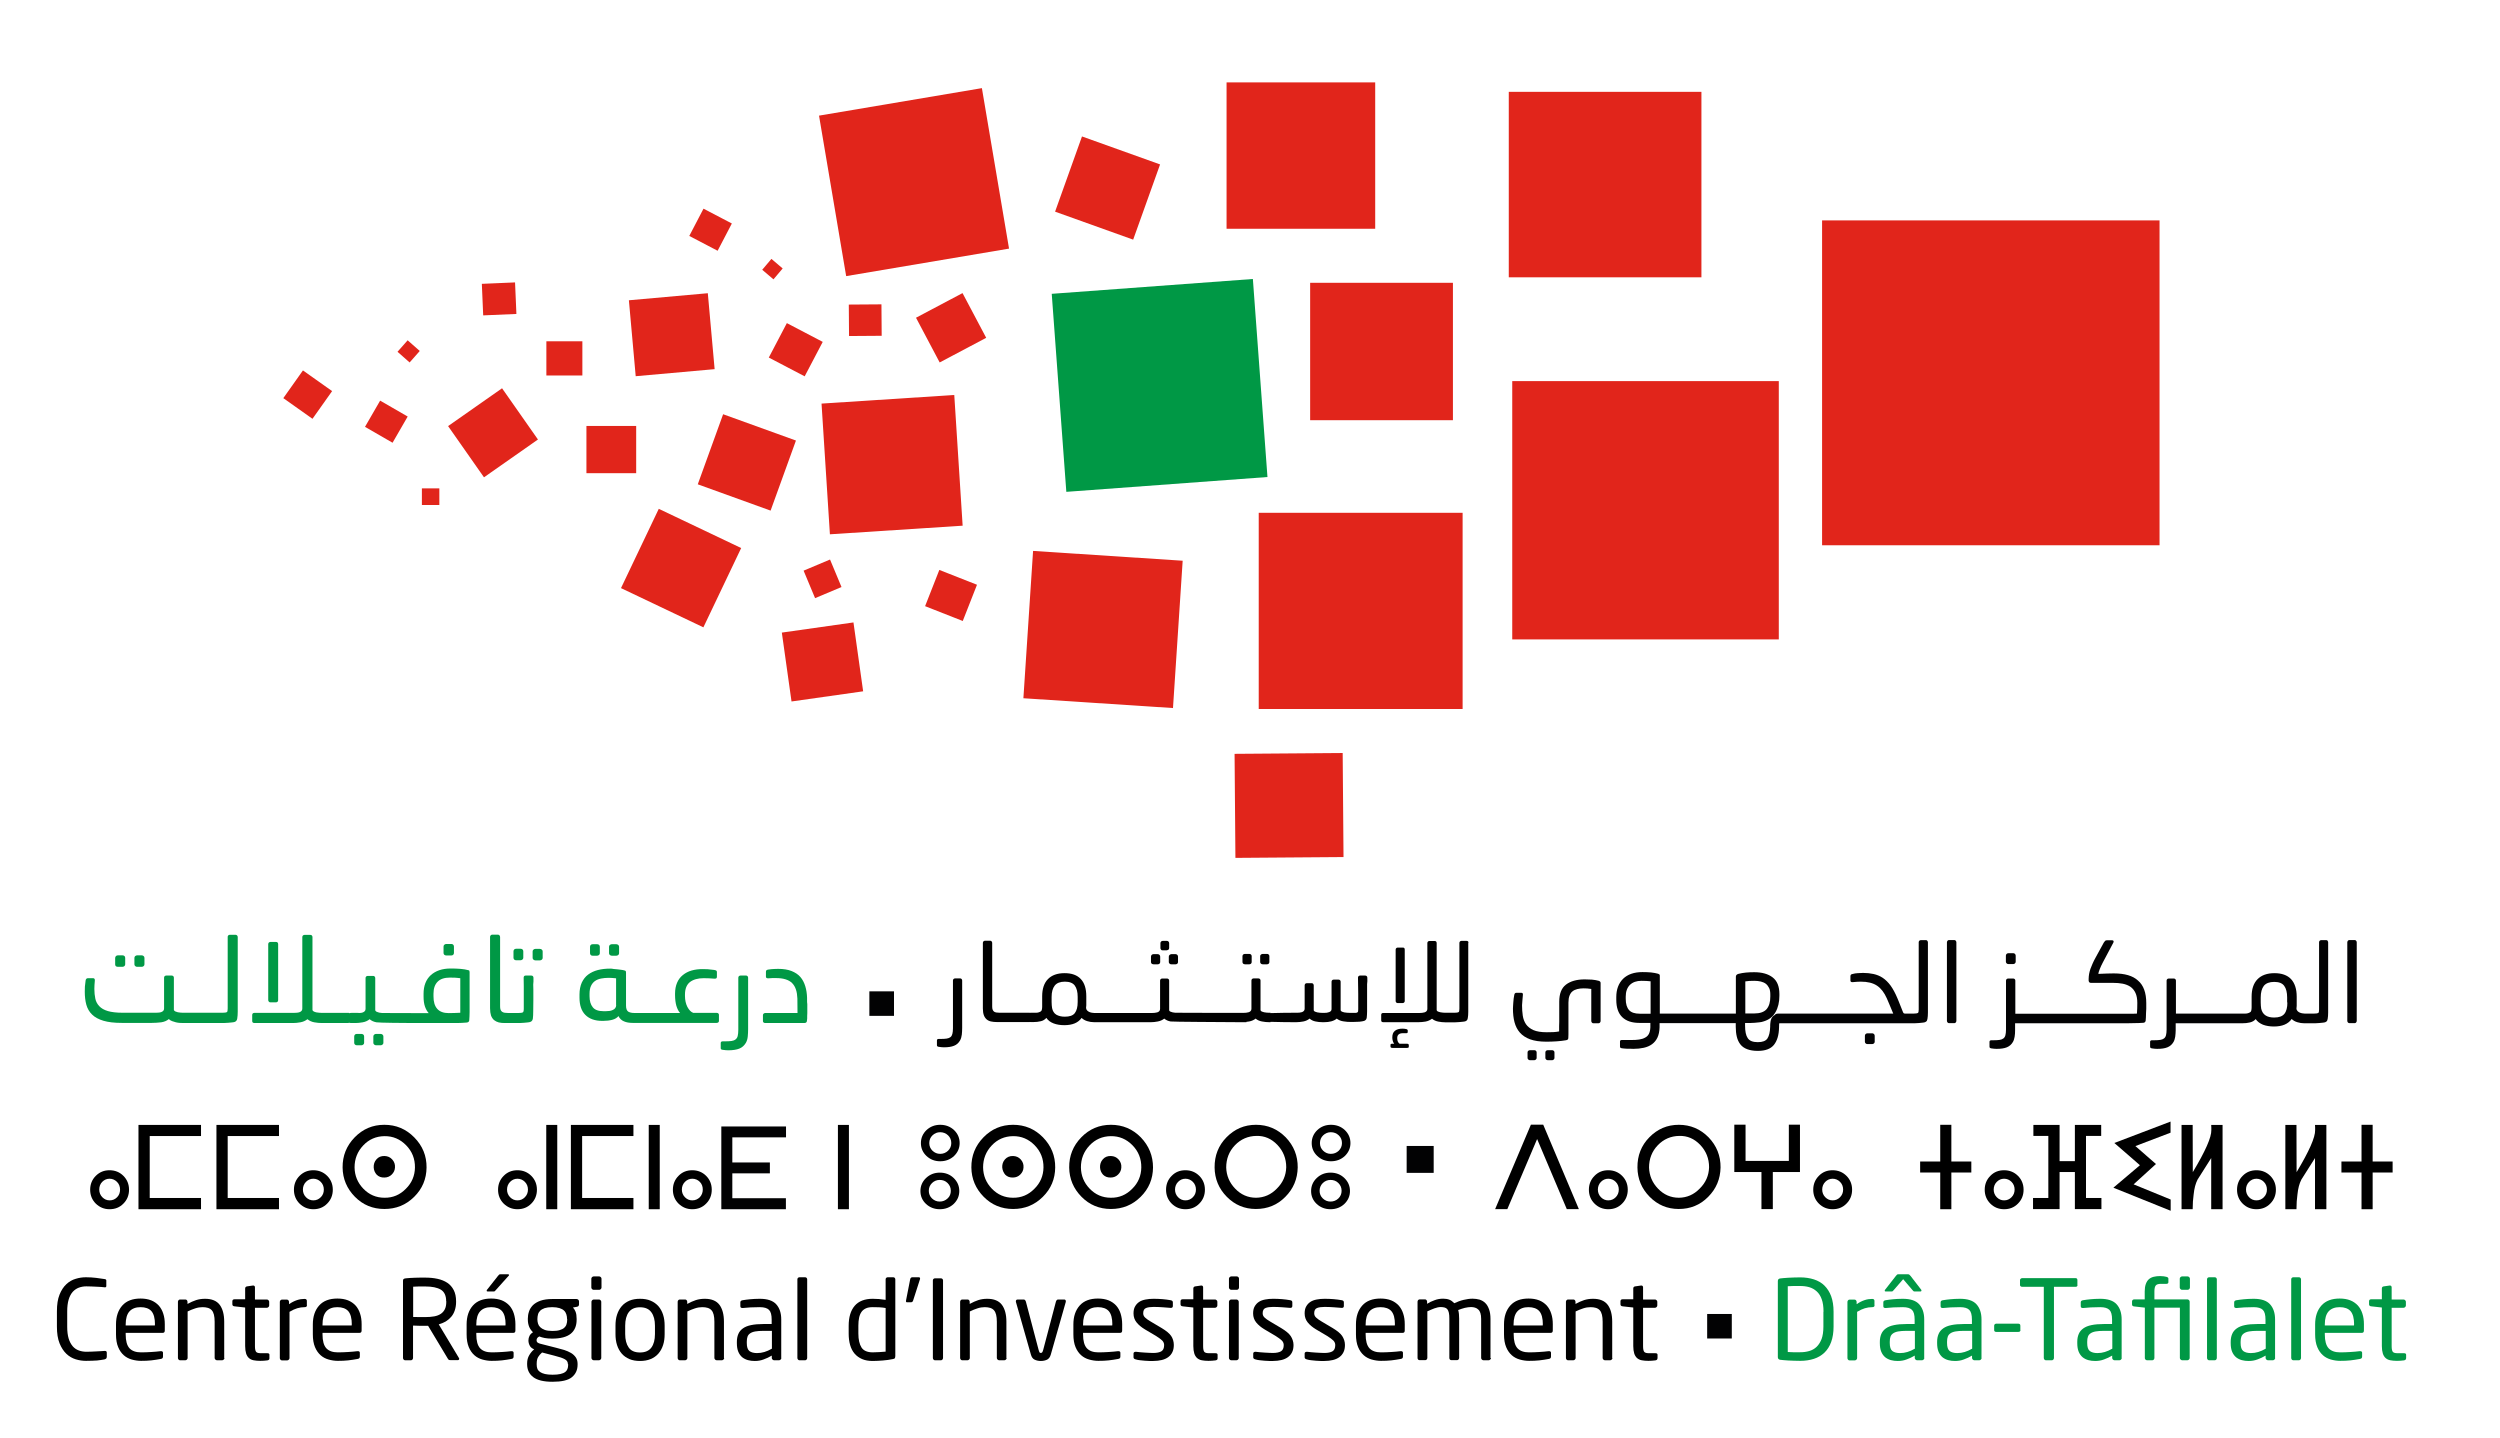 <?xml version="1.0" encoding="utf-8"?>
<!-- Generator: Adobe Illustrator 24.0.3, SVG Export Plug-In . SVG Version: 6.00 Build 0)  -->
<svg version="1.1" id="Calque_1" xmlns="http://www.w3.org/2000/svg" xmlns:xlink="http://www.w3.org/1999/xlink" x="0px" y="0px"
	 viewBox="0 0 209.06 120.24" style="enable-background:new 0 0 209.06 120.24;" xml:space="preserve">
<style type="text/css">
	.st0{fill:#E1251B;}
	.st1{fill:#009845;}
	.st2{fill:#020203;}
	.st3{fill:none;}
</style>
<g>
	<path id="path324094_69_" class="st0" d="M180.59,45.6h-28.22V18.43h28.22V45.6z"/>
	<path id="path324094_68_" class="st0" d="M142.28,23.19h-16.11V7.68h16.11V23.19z"/>
	<path id="path324094_67_" class="st0" d="M121.5,35.14h-11.94V23.65h11.94V35.14z"/>
	<path id="path324094_66_" class="st0" d="M94.76,20.04l-6.53-2.34l2.25-6.29l6.53,2.34L94.76,20.04z"/>
	<path id="path324094_65_" class="st0" d="M82.47,28.25l-3.89,2.06l-1.98-3.74l3.89-2.06L82.47,28.25z"/>
	<path id="path324094_64_" class="st0" d="M59.76,30.87l-6.6,0.59l-0.57-6.35l6.6-0.59L59.76,30.87z"/>
	<path id="path324094_63_" class="st0" d="M73.73,28.08L71,28.1l-0.02-2.63l2.73-0.02L73.73,28.08z"/>
	<path id="path324094_62_" class="st0" d="M67.29,31.47l-3-1.57l1.51-2.88l3,1.57L67.29,31.47z"/>
	<path id="path324094_61_" class="st0" d="M64.44,42.7l-6.09-2.2l2.12-5.86l6.09,2.2L64.44,42.7z"/>
	<path id="path324094_60_" class="st0" d="M58.82,52.46l-6.89-3.28l3.16-6.63l6.89,3.28L58.82,52.46z"/>
	<path id="path324094_59_" class="st0" d="M72.18,57.81l-5.99,0.85l-0.81-5.76l5.99-0.85L72.18,57.81z"/>
	<path id="path324094_58_" class="st0" d="M68.16,50.02l-0.96-2.3l2.21-0.93l0.96,2.3L68.16,50.02z"/>
	<path id="path324094_57_" class="st0" d="M80.51,51.93l-3.15-1.24l1.19-3.03l3.15,1.24L80.51,51.93z"/>
	<path id="path324094_56_" class="st0" d="M60.01,20.97l-2.37-1.24l1.19-2.28l2.37,1.24L60.01,20.97z"/>
	<path id="path324094_55_" class="st0" d="M64.68,23.36l-0.94-0.8l0.77-0.91l0.94,0.8L64.68,23.36z"/>
	<path id="path324094_54_" class="st0" d="M112.35,71.67l-9.04,0.07l-0.07-8.7l9.04-0.07L112.35,71.67z"/>
	<path id="path324094_53_" class="st0" d="M122.31,59.29h-17.05V42.88h17.05V59.29z"/>
	<path id="path324094_52_" class="st0" d="M115,19.13h-12.43V6.89H115V19.13z"/>
	<path id="path324094_51_" class="st0" d="M84.38,20.79l-13.62,2.3L68.49,9.67l13.62-2.3L84.38,20.79z"/>
	<path id="path324094_50_" class="st0" d="M80.5,43.96l-11.1,0.72l-0.7-10.93l11.1-0.72L80.5,43.96z"/>
	<path id="path324094_49_" class="st1" d="M105.99,39.89l-16.82,1.24l-1.22-16.56l16.82-1.24L105.99,39.89z"/>
	<path id="path324094_48_" class="st0" d="M98.09,59.21l-12.51-0.82l0.81-12.32l12.51,0.82L98.09,59.21z"/>
	<path id="path324094_1_" class="st0" d="M148.75,53.47h-22.29v-21.6h22.29V53.47z"/>
	<rect x="49.04" y="35.62" class="st0" width="4.16" height="3.95"/>
	<rect x="45.69" y="28.54" class="st0" width="3.01" height="2.86"/>
	
		<rect x="38.47" y="33.55" transform="matrix(0.819 -0.574 0.574 0.819 -13.294 30.236)" class="st0" width="5.51" height="5.23"/>
	
		<rect x="40.36" y="23.66" transform="matrix(0.999 -0.043 0.043 0.999 -1.044 1.835)" class="st0" width="2.78" height="2.64"/>
	<rect x="35.28" y="40.84" class="st0" width="1.46" height="1.39"/>
	<rect x="30.98" y="34" transform="matrix(0.866 0.5 -0.5 0.866 21.96 -11.431)" class="st0" width="2.66" height="2.53"/>
	
		<rect x="24.22" y="31.58" transform="matrix(0.816 0.578 -0.578 0.816 23.823 -8.792)" class="st0" width="2.99" height="2.84"/>
	
		<rect x="33.5" y="28.73" transform="matrix(0.75 0.662 -0.662 0.75 27.983 -15.268)" class="st0" width="1.35" height="1.28"/>
</g>
<path class="st1" d="M9.86,80.85h0.38c0.06,0,0.11-0.02,0.16-0.06c0.05-0.04,0.07-0.09,0.07-0.15v-0.53c0-0.07-0.02-0.12-0.06-0.16
	c-0.04-0.04-0.1-0.06-0.16-0.06H9.86c-0.07,0-0.12,0.02-0.16,0.06C9.65,80,9.63,80.05,9.63,80.12v0.53c0,0.06,0.02,0.11,0.06,0.15
	C9.74,80.83,9.79,80.85,9.86,80.85z"/>
<path class="st1" d="M11.47,80.85h0.38c0.06,0,0.11-0.02,0.16-0.06c0.05-0.04,0.07-0.09,0.07-0.15v-0.53c0-0.07-0.02-0.12-0.07-0.16
	c-0.05-0.04-0.1-0.06-0.16-0.06h-0.38c-0.06,0-0.11,0.02-0.16,0.06c-0.05,0.04-0.07,0.09-0.07,0.16v0.53c0,0.06,0.02,0.11,0.07,0.15
	C11.35,80.83,11.41,80.85,11.47,80.85z"/>
<path class="st1" d="M31.83,86.46h-0.38c-0.06,0-0.11,0.02-0.16,0.06c-0.05,0.04-0.07,0.09-0.07,0.16v0.53
	c0,0.05,0.02,0.1,0.07,0.14c0.05,0.04,0.1,0.06,0.16,0.06h0.38c0.06,0,0.11-0.02,0.16-0.06c0.05-0.04,0.07-0.09,0.07-0.14v-0.53
	c0-0.07-0.02-0.12-0.07-0.16C31.94,86.48,31.89,86.46,31.83,86.46z"/>
<path class="st1" d="M30.22,86.46h-0.38c-0.07,0-0.12,0.02-0.16,0.06c-0.04,0.04-0.06,0.09-0.06,0.16v0.53
	c0,0.05,0.02,0.1,0.06,0.14c0.04,0.04,0.1,0.06,0.16,0.06h0.38c0.06,0,0.11-0.02,0.16-0.06c0.05-0.04,0.07-0.09,0.07-0.14v-0.53
	c0-0.07-0.02-0.12-0.06-0.16C30.34,86.48,30.28,86.46,30.22,86.46z"/>
<path class="st1" d="M37.32,79.9h0.42c0.07,0,0.12-0.02,0.16-0.06c0.04-0.04,0.06-0.09,0.06-0.15v-0.53c0-0.07-0.02-0.12-0.06-0.16
	c-0.04-0.04-0.09-0.06-0.15-0.06h-0.43c-0.06,0-0.11,0.02-0.16,0.06c-0.05,0.04-0.07,0.09-0.07,0.16v0.53
	c0,0.06,0.02,0.11,0.06,0.15C37.2,79.88,37.25,79.9,37.32,79.9z"/>
<path class="st1" d="M45.15,79.35h-0.38c-0.06,0-0.11,0.02-0.16,0.06c-0.05,0.04-0.07,0.09-0.07,0.16v0.53
	c0,0.06,0.02,0.11,0.07,0.15c0.05,0.04,0.1,0.06,0.16,0.06h0.38c0.06,0,0.11-0.02,0.16-0.06c0.05-0.04,0.07-0.09,0.07-0.15v-0.53
	c0-0.07-0.02-0.12-0.07-0.16C45.26,79.37,45.21,79.35,45.15,79.35z"/>
<path class="st1" d="M43.15,80.3h0.38c0.06,0,0.11-0.02,0.16-0.06c0.05-0.04,0.07-0.09,0.07-0.15v-0.53c0-0.07-0.02-0.12-0.06-0.16
	c-0.04-0.04-0.1-0.06-0.16-0.06h-0.38c-0.07,0-0.12,0.02-0.16,0.06c-0.04,0.04-0.06,0.09-0.06,0.16v0.53c0,0.06,0.02,0.11,0.06,0.15
	C43.03,80.28,43.09,80.3,43.15,80.3z"/>
<path class="st1" d="M51.16,79.92h0.38c0.06,0,0.11-0.02,0.16-0.06c0.05-0.04,0.07-0.09,0.07-0.15v-0.53c0-0.07-0.02-0.12-0.07-0.16
	c-0.05-0.04-0.1-0.06-0.16-0.06h-0.38c-0.06,0-0.11,0.02-0.16,0.06c-0.05,0.04-0.07,0.09-0.07,0.16v0.53c0,0.06,0.02,0.11,0.07,0.15
	C51.05,79.9,51.1,79.92,51.16,79.92z"/>
<path class="st1" d="M49.55,79.92h0.38c0.06,0,0.11-0.02,0.16-0.06c0.05-0.04,0.07-0.09,0.07-0.15v-0.53c0-0.07-0.02-0.12-0.06-0.16
	c-0.04-0.04-0.1-0.06-0.16-0.06h-0.38c-0.07,0-0.12,0.02-0.16,0.06c-0.04,0.04-0.06,0.09-0.06,0.16v0.53c0,0.06,0.02,0.11,0.06,0.15
	C49.43,79.9,49.48,79.92,49.55,79.92z"/>
<path class="st2" d="M128.29,87.82h-0.34c-0.06,0-0.1,0.02-0.15,0.05c-0.04,0.03-0.06,0.08-0.06,0.14v0.46
	c0,0.05,0.02,0.09,0.06,0.13c0.04,0.04,0.09,0.06,0.15,0.06h0.34c0.06,0,0.1-0.02,0.15-0.06c0.04-0.04,0.06-0.08,0.06-0.13v-0.46
	c0-0.06-0.02-0.11-0.06-0.14C128.4,87.83,128.35,87.82,128.29,87.82z"/>
<path class="st2" d="M129.79,87.82h-0.35c-0.06,0-0.11,0.02-0.15,0.05c-0.04,0.03-0.06,0.08-0.06,0.14v0.46
	c0,0.05,0.02,0.09,0.06,0.13c0.04,0.04,0.09,0.06,0.15,0.06h0.35c0.05,0,0.1-0.02,0.14-0.06c0.04-0.04,0.06-0.08,0.06-0.13v-0.46
	c0-0.06-0.02-0.11-0.06-0.14S129.84,87.82,129.79,87.82z"/>
<path class="st2" d="M156.56,86.41h-0.4c-0.06,0-0.1,0.02-0.15,0.06c-0.04,0.04-0.06,0.09-0.06,0.15v0.5c0,0.05,0.02,0.09,0.06,0.13
	c0.04,0.04,0.09,0.06,0.15,0.06h0.4c0.06,0,0.1-0.02,0.15-0.06c0.04-0.04,0.06-0.08,0.06-0.13v-0.5c0-0.06-0.02-0.11-0.06-0.15
	C156.66,86.42,156.61,86.41,156.56,86.41z"/>
<path class="st2" d="M167.95,80.62h0.4c0.06,0,0.11-0.02,0.15-0.06c0.04-0.04,0.06-0.08,0.06-0.14v-0.5c0-0.06-0.02-0.11-0.06-0.15
	c-0.04-0.04-0.09-0.06-0.14-0.06h-0.41c-0.06,0-0.1,0.02-0.15,0.06c-0.04,0.04-0.06,0.09-0.06,0.15v0.5c0,0.05,0.02,0.1,0.06,0.14
	C167.84,80.6,167.89,80.62,167.95,80.62z"/>
<path class="st1" d="M19.7,78.17h-0.48c-0.05,0-0.1,0.02-0.13,0.05c-0.04,0.04-0.05,0.08-0.05,0.13v5.99c0,0.17-0.02,0.27-0.07,0.3
	c-0.05,0.03-0.17,0.05-0.36,0.05h-0.79h-2.52c-0.05,0-0.12,0-0.2-0.01c-0.08-0.01-0.16-0.02-0.23-0.03
	c-0.08-0.02-0.14-0.04-0.21-0.07c-0.06-0.03-0.1-0.07-0.12-0.12v-2.7c0-0.05-0.02-0.1-0.05-0.13s-0.08-0.05-0.13-0.05h-0.46
	c-0.05,0-0.1,0.02-0.13,0.05c-0.04,0.04-0.05,0.08-0.05,0.13v2.57c0,0.09-0.02,0.15-0.07,0.2c-0.05,0.05-0.11,0.09-0.18,0.11
	c-0.07,0.02-0.14,0.04-0.23,0.04c-0.08,0.01-0.15,0.01-0.21,0.01h-2.77c-0.52,0-0.93-0.05-1.24-0.14c-0.31-0.09-0.55-0.23-0.72-0.41
	c-0.17-0.18-0.28-0.39-0.33-0.63c-0.05-0.24-0.08-0.51-0.08-0.81c0-0.11,0-0.22,0.01-0.32c0.01-0.1,0.02-0.23,0.03-0.38
	c0.01-0.13-0.04-0.2-0.15-0.2H7.36c-0.11,0-0.18,0.06-0.2,0.19c-0.03,0.19-0.05,0.36-0.06,0.51c-0.01,0.15-0.01,0.29-0.01,0.43
	c0,0.4,0.04,0.76,0.13,1.09c0.09,0.32,0.25,0.6,0.48,0.82c0.23,0.23,0.55,0.4,0.95,0.52c0.4,0.12,0.92,0.18,1.55,0.18h2.48
	c0.27,0,0.54-0.02,0.8-0.05c0.26-0.04,0.47-0.13,0.64-0.27c0.07,0.07,0.16,0.13,0.27,0.17c0.1,0.04,0.21,0.07,0.32,0.1
	c0.11,0.03,0.22,0.04,0.33,0.05c0.11,0.01,0.21,0.01,0.3,0.01h2.48h0.52c0.11,0,0.23,0,0.36,0c0.13,0,0.25-0.01,0.37-0.02
	c0.12-0.01,0.23-0.02,0.32-0.03c0.1-0.01,0.17-0.02,0.23-0.04c0.08-0.03,0.13-0.07,0.16-0.12c0.03-0.05,0.05-0.1,0.06-0.17
	c0.01-0.08,0.02-0.17,0.03-0.27c0.01-0.1,0.01-0.2,0.01-0.3c0-0.1,0-0.21,0-0.3v-0.27v-5.67c0-0.05-0.02-0.1-0.05-0.13
	C19.79,78.19,19.75,78.17,19.7,78.17z"/>
<path class="st1" d="M22.61,83.82h0.47c0.05,0,0.09-0.02,0.13-0.05c0.03-0.04,0.05-0.08,0.05-0.13v-4.68c0-0.12-0.06-0.19-0.17-0.19
	h-0.48c-0.05,0-0.09,0.02-0.13,0.05c-0.03,0.04-0.05,0.08-0.05,0.13v4.68c0,0.05,0.02,0.1,0.05,0.13
	C22.51,83.8,22.55,83.82,22.61,83.82z"/>
<path class="st1" d="M39.16,81.13c-0.18-0.05-0.4-0.09-0.66-0.11c-0.26-0.02-0.53-0.03-0.81-0.03c-0.71,0-1.26,0.19-1.67,0.56
	c-0.4,0.37-0.6,0.89-0.6,1.55v0.24c0,0.33,0.04,0.61,0.12,0.84c0.08,0.22,0.18,0.4,0.31,0.54h-0.84h-0.14c-0.06,0-2.85,0-2.93-0.01
	c-0.08-0.01-0.16-0.02-0.23-0.03c-0.08-0.02-0.14-0.04-0.21-0.07c-0.06-0.03-0.1-0.07-0.12-0.12v-2.7c0-0.05-0.02-0.1-0.05-0.13
	c-0.04-0.04-0.08-0.05-0.13-0.05h-0.45c-0.05,0-0.1,0.02-0.13,0.05c-0.04,0.04-0.05,0.08-0.05,0.13v2.57c0,0.09-0.02,0.15-0.07,0.2
	c-0.05,0.05-0.11,0.09-0.18,0.11c-0.07,0.02-0.15,0.04-0.23,0.04C30,84.7,29.93,84.7,29.86,84.7h-0.44c-0.09,0-0.17,0.01-0.24,0.03
	V84.7h-2.28c-0.05,0-0.12,0-0.2-0.01c-0.08-0.01-0.16-0.02-0.24-0.03c-0.08-0.02-0.15-0.04-0.21-0.07c-0.06-0.03-0.1-0.07-0.12-0.12
	v-6.11c0-0.05-0.02-0.1-0.05-0.13c-0.03-0.04-0.08-0.05-0.13-0.05h-0.49c-0.05,0-0.09,0.02-0.13,0.05
	c-0.03,0.04-0.05,0.08-0.05,0.13v5.98c0,0.09-0.02,0.15-0.07,0.2c-0.05,0.05-0.11,0.09-0.18,0.11c-0.07,0.02-0.15,0.04-0.23,0.04
	c-0.08,0.01-0.15,0.01-0.22,0.01h-3.3c-0.12,0-0.19,0.06-0.19,0.18v0.5c0,0.11,0.06,0.17,0.19,0.17h3.23c0.18,0,0.39-0.02,0.61-0.06
	c0.23-0.04,0.42-0.13,0.59-0.26c0.16,0.13,0.35,0.22,0.57,0.26c0.22,0.04,0.43,0.06,0.63,0.06h2.25v-0.03
	c0.07,0.02,0.14,0.03,0.24,0.03h0.32c0.18,0,0.39-0.02,0.61-0.06c0.23-0.04,0.42-0.13,0.58-0.26c0.15,0.13,0.34,0.22,0.57,0.26
	c0.2,0.04,2.38,0.06,3.13,0.06c0,0,0.01,0,0.01,0h0.24h0.12h2.48c0.26,0,0.52,0,0.77,0c0.25,0,0.52-0.02,0.79-0.04
	c0.14-0.01,0.21-0.08,0.22-0.19c0.01-0.1,0.01-0.21,0.02-0.32c0.01-0.12,0.01-0.24,0.01-0.37c0-0.13,0-0.25,0-0.38v-0.36V81.3
	c0-0.05-0.01-0.09-0.03-0.12C39.26,81.16,39.22,81.14,39.16,81.13z M38.49,84.69c-0.14,0.01-0.29,0.02-0.47,0.02
	c-0.18,0-0.34,0.01-0.49,0.01c-0.44,0-0.76-0.12-0.97-0.36c-0.21-0.24-0.31-0.58-0.31-1.04v-0.22c0-0.45,0.12-0.78,0.35-1.01
	c0.23-0.23,0.57-0.34,1.03-0.34c0.17,0,0.32,0,0.46,0.01c0.14,0.01,0.27,0.02,0.4,0.04V84.69z"/>
<path class="st1" d="M44.61,81.76c0-0.05-0.02-0.1-0.05-0.13c-0.03-0.04-0.08-0.05-0.14-0.05h-0.47c-0.05,0-0.09,0.02-0.12,0.05
	c-0.03,0.04-0.04,0.08-0.04,0.13c0.01,0.26,0.01,0.49,0.01,0.71c0,0.22,0,0.43,0,0.63v0.61v0.65c0,0.17-0.03,0.27-0.08,0.3
	c-0.05,0.03-0.17,0.05-0.36,0.05h-0.63h-0.06h-0.19c-0.1,0-0.2-0.01-0.28-0.02c-0.08-0.01-0.15-0.04-0.21-0.08
	c-0.06-0.04-0.1-0.1-0.13-0.17c-0.03-0.08-0.04-0.18-0.04-0.31v-5.77c0-0.05-0.02-0.1-0.05-0.14c-0.03-0.04-0.08-0.06-0.13-0.06
	h-0.48c-0.05,0-0.1,0.02-0.13,0.06c-0.04,0.04-0.05,0.09-0.05,0.14v5.95c0,0.25,0.03,0.45,0.08,0.61c0.06,0.16,0.14,0.28,0.25,0.38
	c0.11,0.09,0.25,0.16,0.4,0.2c0.16,0.04,0.34,0.05,0.55,0.05h0.4h0.06h0.38c0.11,0,0.23,0,0.35,0c0.12,0,0.25-0.01,0.36-0.02
	c0.12-0.01,0.22-0.02,0.31-0.03c0.09-0.01,0.16-0.02,0.22-0.04c0.08-0.03,0.13-0.07,0.16-0.12c0.03-0.05,0.05-0.1,0.06-0.17
	c0.02-0.15,0.03-0.36,0.03-0.63c0-0.27,0.01-0.56,0.01-0.87v-0.51v-0.41c0-0.13,0-0.27-0.01-0.42
	C44.62,82.16,44.61,81.98,44.61,81.76z"/>
<path class="st1" d="M59.94,84.7h-1.97c-0.19-0.07-0.35-0.24-0.49-0.5c-0.13-0.26-0.2-0.57-0.2-0.91v-0.12
	c0-0.48,0.14-0.83,0.42-1.05c0.28-0.21,0.66-0.32,1.14-0.32c0.17,0,0.32,0,0.45,0.01s0.28,0.02,0.44,0.03c0.05,0.01,0.1,0,0.15-0.02
	c0.05-0.02,0.07-0.07,0.07-0.14v-0.39c0-0.07-0.02-0.11-0.06-0.13c-0.04-0.02-0.1-0.04-0.17-0.05c-0.22-0.03-0.4-0.05-0.55-0.06
	c-0.15-0.01-0.3-0.01-0.43-0.01c-0.33,0-0.63,0.04-0.91,0.12c-0.28,0.08-0.52,0.21-0.73,0.38c-0.21,0.17-0.37,0.38-0.48,0.64
	c-0.11,0.26-0.17,0.56-0.17,0.91v0.11c0,0.35,0.04,0.66,0.11,0.91c0.08,0.26,0.18,0.46,0.31,0.6h-0.92h-0.32h-2.59
	c-0.21,0-0.38-0.04-0.5-0.11c-0.12-0.08-0.19-0.24-0.19-0.51v-2.76c0-0.05-0.01-0.09-0.02-0.12c-0.02-0.03-0.06-0.05-0.12-0.06
	c-0.07-0.02-0.16-0.04-0.26-0.05c-0.1-0.02-0.2-0.03-0.31-0.04c-0.11-0.01-0.22-0.02-0.33-0.03C51.2,81,51.11,81,51.02,81
	c-0.37,0-0.72,0.04-1.03,0.12c-0.31,0.08-0.58,0.21-0.81,0.38c-0.23,0.17-0.4,0.4-0.53,0.67c-0.12,0.27-0.19,0.61-0.19,0.99v0.26
	c0,0.64,0.16,1.12,0.49,1.45c0.33,0.33,0.8,0.5,1.4,0.5h0.09c0.27,0,0.53-0.03,0.76-0.09c0.23-0.06,0.4-0.17,0.52-0.31
	c0.1,0.21,0.26,0.36,0.46,0.44c0.2,0.09,0.45,0.13,0.74,0.13h2.7h0.32h3.98c0.05,0,0.1-0.01,0.14-0.04
	c0.04-0.03,0.06-0.07,0.06-0.12v-0.52c0-0.05-0.02-0.09-0.06-0.12C60.04,84.72,59.99,84.7,59.94,84.7z M51.53,84.04
	c0,0.1-0.03,0.19-0.08,0.26c-0.05,0.07-0.12,0.12-0.21,0.16c-0.09,0.04-0.18,0.07-0.28,0.08c-0.1,0.01-0.21,0.02-0.3,0.02h-0.19
	c-0.43,0-0.73-0.11-0.9-0.33c-0.18-0.22-0.27-0.53-0.27-0.92v-0.21c0-0.26,0.04-0.48,0.12-0.65c0.08-0.17,0.19-0.31,0.33-0.41
	c0.14-0.1,0.31-0.17,0.51-0.21c0.2-0.04,0.41-0.06,0.65-0.06c0.09,0,0.18,0,0.27,0.01c0.1,0.01,0.21,0.02,0.34,0.03V84.04z"/>
<path class="st1" d="M62.4,81.58h-0.48c-0.05,0-0.09,0.02-0.13,0.05c-0.03,0.04-0.05,0.08-0.05,0.13v4.35
	c0,0.22-0.02,0.39-0.05,0.52c-0.03,0.13-0.09,0.22-0.18,0.29c-0.09,0.07-0.2,0.11-0.33,0.13c-0.14,0.02-0.31,0.03-0.53,0.03h-0.21
	c-0.11,0-0.17,0.05-0.17,0.14v0.42c0,0.05,0.01,0.08,0.03,0.1c0.02,0.02,0.06,0.04,0.13,0.05c0.07,0.01,0.15,0.02,0.26,0.03
	c0.11,0.01,0.18,0.01,0.21,0.01c0.38,0,0.69-0.05,0.92-0.14c0.23-0.09,0.41-0.25,0.55-0.48c0.09-0.16,0.14-0.33,0.16-0.53
	c0.02-0.2,0.03-0.41,0.03-0.63v-4.29c0-0.05-0.02-0.1-0.05-0.13S62.44,81.58,62.4,81.58z"/>
<path class="st1" d="M67.49,83.64c0-0.1,0-0.17,0-0.2c-0.01-0.35-0.06-0.68-0.15-0.97c-0.09-0.29-0.22-0.55-0.41-0.77
	c-0.19-0.22-0.44-0.38-0.74-0.5c-0.3-0.12-0.68-0.18-1.12-0.18c-0.07,0-0.18,0-0.34,0.01c-0.15,0.01-0.32,0.02-0.49,0.05
	c-0.07,0.01-0.12,0.03-0.15,0.06c-0.03,0.03-0.04,0.08-0.04,0.13v0.4c0,0.1,0.07,0.15,0.2,0.14c0.1-0.01,0.21-0.02,0.34-0.02
	c0.13,0,0.23,0,0.3,0c0.62,0,1.07,0.14,1.35,0.42c0.28,0.28,0.42,0.71,0.44,1.29l0.01,1.21H64c-0.05,0-0.1,0.02-0.14,0.05
	c-0.04,0.03-0.06,0.08-0.06,0.13v0.5c0,0.05,0.02,0.09,0.06,0.12c0.04,0.03,0.09,0.04,0.14,0.04h3.26c0.14,0,0.22-0.07,0.22-0.2
	c0.01-0.05,0.01-0.1,0.02-0.18v-0.22c0.01-0.08,0.01-0.15,0.01-0.22v-0.18v-0.23c0-0.11,0-0.23,0-0.35
	C67.49,83.86,67.49,83.75,67.49,83.64z"/>
<path class="st2" d="M133.69,82.02c-0.17-0.05-0.36-0.08-0.57-0.1c-0.21-0.01-0.41-0.02-0.6-0.02c-0.67,0-1.19,0.15-1.57,0.44
	c-0.38,0.29-0.56,0.77-0.56,1.43v1.01v0.35c0,0.1,0,0.21,0,0.32c0,0.11-0.01,0.22-0.01,0.35c0,0.13,0,0.27,0,0.45
	c-0.14,0.03-0.3,0.05-0.48,0.06c-0.18,0.01-0.36,0.01-0.55,0.01c-0.47,0-0.85-0.06-1.12-0.18c-0.27-0.12-0.48-0.29-0.62-0.49
	c-0.14-0.21-0.23-0.45-0.27-0.72c-0.04-0.27-0.06-0.56-0.06-0.87c0-0.1,0.01-0.24,0.03-0.4l0.04-0.46c0.02-0.12-0.03-0.18-0.14-0.18
	h-0.4c-0.1,0-0.16,0.06-0.18,0.18c-0.02,0.09-0.03,0.19-0.05,0.3c-0.01,0.11-0.02,0.22-0.03,0.32c-0.01,0.11-0.02,0.21-0.02,0.3
	c-0.01,0.09-0.01,0.17-0.01,0.22c0,0.42,0.04,0.8,0.13,1.14c0.09,0.34,0.24,0.63,0.45,0.87c0.21,0.24,0.5,0.43,0.85,0.56
	c0.36,0.13,0.81,0.2,1.36,0.2c0.3,0,0.58-0.01,0.87-0.03c0.28-0.02,0.54-0.05,0.77-0.09c0.07-0.01,0.12-0.03,0.15-0.06
	c0.03-0.03,0.05-0.07,0.05-0.13c0.01-0.09,0.01-0.18,0.01-0.3c0-0.11,0-0.22,0-0.34v-0.35v-0.3v-1.67c0-0.23,0.03-0.43,0.09-0.58
	c0.06-0.15,0.14-0.28,0.25-0.36c0.11-0.09,0.24-0.15,0.4-0.19c0.16-0.04,0.33-0.06,0.53-0.06c0.11,0,0.21,0,0.3,0.01
	c0.09,0.01,0.2,0.02,0.34,0.04v2.68c0,0.05,0.02,0.09,0.05,0.13c0.03,0.04,0.07,0.06,0.12,0.06h0.43c0.06,0,0.1-0.02,0.13-0.06
	c0.03-0.04,0.05-0.08,0.05-0.13v-3.17c0-0.06-0.01-0.09-0.04-0.12C133.78,82.05,133.74,82.04,133.69,82.02z"/>
<path class="st2" d="M161.07,78.62h-0.45c-0.05,0-0.09,0.02-0.12,0.05c-0.03,0.03-0.05,0.08-0.05,0.12v5.63
	c0,0.16-0.02,0.26-0.07,0.29c-0.05,0.03-0.16,0.05-0.34,0.05h-0.67h-0.06c-0.05,0-0.08-0.01-0.1-0.02
	c-0.02-0.01-0.04-0.04-0.07-0.09l-0.37-0.93l-0.1-0.24c-0.18-0.43-0.37-0.78-0.57-1.06c-0.2-0.27-0.42-0.49-0.66-0.65
	c-0.24-0.16-0.5-0.26-0.77-0.32c-0.27-0.06-0.56-0.09-0.87-0.09c-0.14,0-0.29,0.01-0.45,0.02c-0.16,0.01-0.3,0.03-0.43,0.07
	c-0.07,0.01-0.11,0.03-0.14,0.06c-0.02,0.03-0.04,0.07-0.04,0.12V82c0,0.1,0.07,0.14,0.2,0.13c0.1-0.01,0.23-0.02,0.37-0.03
	c0.14-0.01,0.24-0.01,0.29-0.01c0.58,0,1.03,0.11,1.37,0.34c0.34,0.23,0.6,0.58,0.81,1.05l0.21,0.49l0.33,0.79h-8.79h-0.39h-0.4
	c-0.09,0-0.16,0.01-0.22,0.03c-0.06,0.02-0.08,0.05-0.09,0.08c-0.17,0.08-0.29,0.23-0.35,0.45c-0.01,0.02-0.01,0.05-0.02,0.1
	c-0.01,0.05-0.01,0.1-0.02,0.16l-0.01,0.15c0,0.05,0,0.09,0,0.11c-0.01,0.45-0.09,0.79-0.23,1c-0.14,0.21-0.41,0.31-0.81,0.31
	c-0.41,0-0.69-0.11-0.84-0.34c-0.15-0.22-0.22-0.57-0.22-1.03v-0.23c0.12,0,0.24,0,0.38,0c0.14,0,0.28-0.01,0.42-0.02
	c0.14-0.01,0.27-0.02,0.4-0.04c0.13-0.01,0.24-0.04,0.33-0.07c0.45-0.13,0.79-0.38,1.01-0.77c0.22-0.38,0.33-0.84,0.33-1.38v-0.14
	c0-0.65-0.19-1.11-0.57-1.4c-0.38-0.29-0.89-0.43-1.54-0.43c-0.24,0-0.47,0.01-0.69,0.03c-0.22,0.02-0.43,0.06-0.63,0.11
	c-0.14,0.04-0.21,0.12-0.21,0.24v3.08h-0.26h-0.8h-5.3V81.6c0-0.05-0.01-0.08-0.03-0.11c-0.02-0.02-0.06-0.04-0.11-0.06
	c-0.16-0.05-0.36-0.08-0.59-0.11c-0.23-0.02-0.47-0.03-0.72-0.03c-0.7,0-1.24,0.19-1.62,0.56c-0.38,0.38-0.57,0.89-0.57,1.53v0.23
	c0,0.65,0.17,1.13,0.5,1.45c0.33,0.32,0.81,0.48,1.43,0.48h0.92v0.37c-0.01,0.22-0.05,0.4-0.12,0.54c-0.07,0.14-0.18,0.25-0.32,0.32
	c-0.14,0.08-0.3,0.13-0.5,0.16c-0.19,0.03-0.41,0.04-0.66,0.04c-0.1,0-0.23,0-0.39,0c-0.16,0-0.29,0-0.4,0
	c-0.1,0-0.15,0.04-0.15,0.13v0.41c0,0.04,0.01,0.08,0.03,0.1c0.02,0.02,0.06,0.04,0.12,0.05c0.03,0.01,0.09,0.01,0.17,0.02
	c0.08,0.01,0.17,0.01,0.27,0.02h0.28c0.1,0.01,0.18,0.01,0.24,0.01c0.32,0,0.61-0.03,0.88-0.09c0.27-0.06,0.5-0.16,0.69-0.3
	c0.19-0.14,0.34-0.32,0.45-0.55c0.11-0.23,0.17-0.52,0.18-0.86v-0.35h5.31h0.8h0.26v0.3c0,0.31,0.03,0.6,0.09,0.84
	c0.06,0.25,0.16,0.46,0.3,0.64c0.14,0.18,0.33,0.31,0.57,0.4c0.24,0.09,0.53,0.14,0.89,0.14c0.62,0,1.07-0.17,1.34-0.5
	c0.27-0.34,0.42-0.82,0.43-1.46l0.01-0.34c0.04-0.01,0.11-0.01,0.23-0.01c0.11,0,0.22,0,0.32,0h0.19h9.78h0.06h0.42
	c0.1,0,0.22,0,0.34,0c0.12,0,0.24-0.01,0.35-0.02c0.11-0.01,0.21-0.02,0.3-0.03c0.09-0.01,0.16-0.02,0.21-0.04
	c0.07-0.03,0.12-0.07,0.15-0.11c0.02-0.04,0.04-0.1,0.05-0.16c0.01-0.07,0.02-0.16,0.03-0.25c0.01-0.09,0.01-0.19,0.01-0.29
	c0-0.1,0-0.19,0-0.29v-0.25V78.8c0-0.05-0.02-0.09-0.05-0.12C161.16,78.64,161.12,78.62,161.07,78.62z M145.93,82.07
	c0.12-0.02,0.24-0.03,0.35-0.04c0.11-0.01,0.25-0.01,0.42-0.01c0.2,0,0.39,0.02,0.55,0.06c0.16,0.04,0.3,0.1,0.42,0.19
	c0.11,0.09,0.2,0.21,0.27,0.35s0.1,0.33,0.1,0.55v0.17c0,0.46-0.1,0.8-0.31,1.05c-0.21,0.24-0.56,0.36-1.04,0.36h-0.74V82.07z
	 M138.03,84.77h-0.91c-0.41,0-0.71-0.1-0.89-0.3c-0.18-0.2-0.28-0.51-0.28-0.95v-0.18c0-0.42,0.12-0.75,0.35-0.98
	c0.24-0.23,0.56-0.34,0.96-0.34c0.15,0,0.29,0,0.41,0.01c0.12,0.01,0.24,0.02,0.36,0.03V84.77z"/>
<path class="st2" d="M163.43,78.61h-0.45c-0.05,0-0.09,0.02-0.12,0.06c-0.03,0.04-0.05,0.08-0.05,0.13v6.57
	c0,0.05,0.02,0.09,0.05,0.13c0.03,0.04,0.08,0.06,0.12,0.06h0.45c0.05,0,0.09-0.02,0.12-0.06c0.03-0.04,0.05-0.08,0.05-0.13V78.8
	c0-0.05-0.02-0.09-0.05-0.13C163.52,78.63,163.48,78.61,163.43,78.61z"/>
<path class="st2" d="M176.76,81.4c-0.16,0-0.34,0-0.54,0.01c-0.2,0.01-0.45,0.02-0.75,0.03c0.01-0.08,0.04-0.21,0.12-0.4
	c0.07-0.18,0.16-0.37,0.26-0.56l0.87-1.64c0.02-0.04,0.03-0.07,0.03-0.1c0-0.03-0.01-0.06-0.03-0.08c-0.02-0.02-0.06-0.03-0.11-0.03
	h-0.43c-0.07,0-0.12,0.02-0.15,0.06c-0.03,0.04-0.07,0.08-0.1,0.13l-0.69,1.26c-0.1,0.18-0.18,0.34-0.25,0.5
	c-0.07,0.15-0.13,0.3-0.18,0.44c-0.05,0.14-0.08,0.28-0.11,0.42c-0.02,0.14-0.04,0.28-0.04,0.42v0.1c0,0.05,0,0.08,0.01,0.09
	c0.02,0.09,0.08,0.14,0.18,0.14c0.04,0,0.12,0,0.24,0c0.12,0,0.27,0,0.44,0c0.17,0,0.36,0,0.56,0c0.2,0,0.39,0,0.58,0
	c0.31,0,0.59,0.02,0.84,0.07c0.25,0.05,0.47,0.14,0.65,0.26c0.18,0.13,0.32,0.3,0.42,0.52c0.1,0.22,0.15,0.49,0.15,0.83
	c0,0.3-0.01,0.6-0.03,0.89c-0.07,0.01-0.16,0.01-0.28,0.01c-0.12,0-0.24,0-0.37,0h-0.36h-0.27h-8.05h-0.65h-0.19V82
	c0-0.05-0.02-0.09-0.05-0.12c-0.03-0.03-0.07-0.05-0.11-0.05h-0.45c-0.05,0-0.09,0.02-0.12,0.05c-0.03,0.03-0.05,0.08-0.05,0.12
	v4.09c0,0.2-0.02,0.36-0.05,0.48c-0.03,0.12-0.09,0.21-0.17,0.27c-0.08,0.06-0.18,0.1-0.31,0.12c-0.13,0.02-0.3,0.03-0.5,0.03h-0.19
	c-0.1,0-0.16,0.04-0.16,0.13v0.4c0,0.04,0.01,0.08,0.03,0.1c0.02,0.02,0.06,0.04,0.12,0.05c0.06,0.01,0.14,0.02,0.24,0.03
	c0.1,0.01,0.17,0.01,0.2,0.01c0.36,0,0.64-0.04,0.86-0.13c0.22-0.09,0.39-0.24,0.51-0.45c0.07-0.12,0.11-0.27,0.14-0.43
	s0.04-0.35,0.04-0.54v-0.59h0.2h0.65h8.03h0.48c0.17,0,0.34,0,0.51-0.01c0.17-0.01,0.33-0.01,0.48-0.01c0.15,0,0.27-0.01,0.37-0.02
	c0.12-0.01,0.18-0.07,0.2-0.18c0.01-0.07,0.01-0.16,0.02-0.27c0.01-0.11,0.01-0.23,0.01-0.36l0.02-0.36c0-0.12,0-0.23,0-0.31v-0.16
	c0-0.87-0.23-1.5-0.69-1.89C178.35,81.59,177.67,81.4,176.76,81.4z"/>
<path class="st2" d="M194.55,78.62h-0.45c-0.05,0-0.09,0.02-0.12,0.05c-0.03,0.03-0.05,0.08-0.05,0.12v5.63
	c0,0.16-0.02,0.26-0.07,0.29c-0.05,0.03-0.16,0.05-0.34,0.05h-0.68h-0.06h-0.06c-0.05,0-0.11-0.01-0.18-0.02
	c-0.07-0.01-0.15-0.03-0.22-0.06c-0.07-0.03-0.13-0.07-0.19-0.13c-0.05-0.06-0.09-0.13-0.09-0.21c0.01-0.07,0.02-0.14,0.02-0.23
	c0-0.09,0-0.17,0-0.24v-0.52c0-0.65-0.16-1.13-0.47-1.47c-0.31-0.33-0.78-0.5-1.39-0.5c-0.61,0-1.09,0.17-1.42,0.51
	c-0.33,0.34-0.49,0.82-0.49,1.46v0.89c0,0.1-0.01,0.19-0.03,0.27c-0.01,0.06-0.04,0.11-0.1,0.14c-0.05,0.03-0.11,0.06-0.18,0.08
	c-0.07,0.02-0.14,0.03-0.21,0.03c-0.07,0-0.13,0-0.17,0h-4.8h-0.54h-0.3V82c0-0.05-0.02-0.09-0.05-0.12
	c-0.03-0.03-0.07-0.05-0.11-0.05h-0.45c-0.05,0-0.09,0.02-0.12,0.05c-0.03,0.03-0.05,0.08-0.05,0.12v4.09c0,0.2-0.02,0.36-0.05,0.48
	s-0.09,0.21-0.17,0.27c-0.08,0.06-0.18,0.1-0.31,0.12c-0.13,0.02-0.3,0.03-0.5,0.03h-0.19c-0.1,0-0.16,0.04-0.16,0.13v0.4
	c0,0.04,0.01,0.08,0.03,0.1c0.02,0.02,0.06,0.04,0.12,0.05c0.06,0.01,0.14,0.02,0.24,0.03c0.1,0.01,0.17,0.01,0.2,0.01
	c0.36,0,0.64-0.04,0.86-0.13c0.22-0.09,0.39-0.24,0.51-0.45c0.07-0.12,0.11-0.27,0.14-0.43c0.02-0.17,0.04-0.35,0.04-0.54v-0.59
	h0.31h0.54h4.72c0.23,0,0.44-0.02,0.64-0.07c0.2-0.05,0.36-0.14,0.48-0.28c0.14,0.21,0.35,0.36,0.61,0.47
	c0.27,0.1,0.57,0.15,0.92,0.15c0.69,0,1.19-0.21,1.48-0.63c0.12,0.12,0.27,0.21,0.47,0.27c0.19,0.06,0.39,0.09,0.59,0.09h0.06h0.06
	h0.43c0.1,0,0.22,0,0.34,0c0.12,0,0.24-0.01,0.35-0.02c0.11-0.01,0.21-0.02,0.3-0.03c0.09-0.01,0.16-0.02,0.21-0.04
	c0.07-0.03,0.12-0.07,0.15-0.11c0.02-0.04,0.04-0.1,0.05-0.16c0.01-0.07,0.02-0.16,0.03-0.25c0.01-0.09,0.01-0.19,0.01-0.29
	c0-0.1,0-0.19,0-0.29v-0.25V78.8c0-0.05-0.02-0.09-0.05-0.12C194.64,78.64,194.6,78.62,194.55,78.62z M191.28,83.83
	c0,0.42-0.08,0.74-0.25,0.95c-0.17,0.21-0.45,0.31-0.86,0.31c-0.3,0-0.54-0.06-0.72-0.18c-0.18-0.12-0.3-0.3-0.36-0.56
	c-0.02-0.14-0.04-0.31-0.04-0.52v-0.42c0-0.42,0.09-0.75,0.26-0.97c0.18-0.22,0.47-0.33,0.87-0.33c0.4,0,0.68,0.11,0.84,0.34
	c0.16,0.22,0.24,0.55,0.24,0.96V83.83z"/>
<path class="st2" d="M197.03,78.67c-0.03-0.04-0.07-0.06-0.12-0.06h-0.45c-0.05,0-0.09,0.02-0.12,0.06
	c-0.03,0.04-0.05,0.08-0.05,0.13v6.57c0,0.05,0.02,0.09,0.05,0.13c0.03,0.04,0.08,0.06,0.12,0.06h0.45c0.05,0,0.09-0.02,0.12-0.06
	c0.03-0.04,0.05-0.08,0.05-0.13V78.8C197.08,78.75,197.06,78.7,197.03,78.67z"/>
<rect x="72.7" y="82.9" class="st2" width="2.06" height="2.05"/>
<path d="M8.92,113.5c0,0.06-0.02,0.1-0.06,0.12c-0.04,0.03-0.08,0.05-0.13,0.06c-0.1,0.02-0.2,0.04-0.3,0.05
	c-0.1,0.02-0.21,0.03-0.32,0.04c-0.12,0.01-0.25,0.02-0.4,0.02c-0.15,0.01-0.32,0.01-0.52,0.01c-0.28,0-0.57-0.04-0.86-0.13
	c-0.29-0.09-0.55-0.24-0.78-0.46c-0.23-0.22-0.42-0.51-0.57-0.88c-0.15-0.37-0.22-0.83-0.22-1.39v-1.28c0-0.57,0.07-1.03,0.22-1.4
	c0.15-0.37,0.34-0.66,0.57-0.87c0.23-0.22,0.5-0.37,0.78-0.45c0.29-0.09,0.57-0.13,0.86-0.13c0.3,0,0.58,0.02,0.84,0.05
	c0.27,0.03,0.5,0.07,0.71,0.1c0.1,0.01,0.15,0.05,0.15,0.12v0.47c0,0.03-0.01,0.06-0.02,0.07c-0.01,0.02-0.04,0.03-0.09,0.03H8.76
	l-0.3-0.03c-0.12-0.01-0.25-0.01-0.39-0.02c-0.14-0.01-0.28-0.02-0.43-0.02c-0.15-0.01-0.29-0.01-0.42-0.01
	c-0.23,0-0.44,0.04-0.63,0.11c-0.19,0.07-0.36,0.19-0.51,0.35c-0.14,0.16-0.26,0.38-0.34,0.65c-0.08,0.27-0.12,0.6-0.12,0.99v1.28
	c0,0.39,0.04,0.71,0.12,0.98c0.08,0.27,0.2,0.48,0.34,0.65c0.14,0.16,0.31,0.28,0.51,0.35c0.19,0.07,0.4,0.11,0.63,0.11
	c0.13,0,0.27,0,0.42-0.01l0.42-0.02c0.14-0.01,0.26-0.01,0.38-0.02c0.12-0.01,0.22-0.02,0.3-0.02h0.04c0.1,0,0.15,0.05,0.15,0.15
	V113.5z"/>
<path d="M13.78,111.26c0,0.14-0.06,0.2-0.18,0.2h-3.09v0.13c0,0.55,0.11,0.93,0.32,1.16c0.22,0.23,0.54,0.34,0.96,0.34
	c0.27,0,0.56-0.01,0.86-0.03c0.3-0.02,0.56-0.04,0.78-0.07h0.05c0.04,0,0.07,0.01,0.1,0.03c0.03,0.02,0.05,0.05,0.05,0.1v0.31
	c0,0.06-0.01,0.11-0.04,0.14c-0.02,0.03-0.07,0.06-0.15,0.07c-0.26,0.05-0.53,0.09-0.79,0.12c-0.26,0.03-0.55,0.04-0.86,0.04
	c-0.26,0-0.52-0.04-0.77-0.11c-0.25-0.07-0.48-0.19-0.67-0.36c-0.19-0.17-0.35-0.39-0.47-0.68c-0.12-0.28-0.18-0.64-0.18-1.07v-0.83
	c0-0.66,0.18-1.19,0.53-1.58c0.35-0.39,0.86-0.58,1.52-0.58c0.34,0,0.63,0.05,0.89,0.15c0.25,0.1,0.46,0.25,0.63,0.43
	c0.17,0.19,0.3,0.42,0.38,0.68c0.09,0.27,0.13,0.56,0.13,0.89V111.26z M12.96,110.76c0-0.52-0.1-0.89-0.3-1.12
	c-0.2-0.22-0.5-0.33-0.91-0.33c-0.4,0-0.71,0.12-0.92,0.35c-0.21,0.23-0.32,0.6-0.32,1.1v0.08h2.44V110.76z"/>
<path d="M18.77,113.56c0,0.05-0.02,0.09-0.06,0.13c-0.04,0.04-0.08,0.06-0.13,0.06h-0.44c-0.05,0-0.09-0.02-0.13-0.06
	c-0.04-0.04-0.06-0.08-0.06-0.13v-3.03c0-0.23-0.02-0.43-0.06-0.59c-0.04-0.16-0.1-0.28-0.18-0.37c-0.08-0.09-0.19-0.16-0.32-0.2
	c-0.13-0.04-0.28-0.06-0.45-0.06c-0.2,0-0.4,0.03-0.61,0.1c-0.21,0.07-0.42,0.15-0.64,0.26v3.89c0,0.05-0.02,0.09-0.06,0.13
	c-0.04,0.04-0.08,0.06-0.13,0.06h-0.45c-0.05,0-0.09-0.02-0.12-0.06c-0.03-0.04-0.05-0.08-0.05-0.13v-4.7
	c0-0.05,0.02-0.09,0.05-0.13c0.03-0.04,0.08-0.06,0.12-0.06h0.46c0.05,0,0.09,0.02,0.12,0.06c0.03,0.04,0.05,0.08,0.05,0.13v0.18
	c0.26-0.14,0.5-0.25,0.72-0.32c0.22-0.07,0.47-0.11,0.75-0.11c0.56,0,0.97,0.17,1.22,0.5c0.25,0.33,0.38,0.81,0.38,1.42V113.56z"/>
<path d="M22.53,113.6c0,0.09-0.06,0.14-0.17,0.16c-0.09,0.01-0.19,0.02-0.3,0.03c-0.11,0.01-0.21,0.01-0.3,0.01
	c-0.22,0-0.4-0.02-0.56-0.05c-0.16-0.03-0.29-0.1-0.39-0.19s-0.18-0.22-0.23-0.38c-0.05-0.16-0.08-0.37-0.08-0.62v-3.22l-0.89-0.1
	c-0.12-0.01-0.18-0.07-0.18-0.17v-0.25c0-0.11,0.06-0.17,0.18-0.17h0.89v-0.9c0-0.1,0.06-0.17,0.17-0.18l0.48-0.07h0.03
	c0.04,0,0.07,0.01,0.1,0.04c0.03,0.03,0.04,0.07,0.04,0.12v1.01h1c0.05,0,0.09,0.02,0.13,0.06c0.04,0.04,0.06,0.08,0.06,0.13v0.31
	c0,0.05-0.02,0.09-0.06,0.13c-0.04,0.04-0.08,0.06-0.13,0.06h-1v3.22c0,0.25,0.04,0.41,0.11,0.48c0.07,0.07,0.2,0.1,0.39,0.1h0.52
	c0.13,0,0.19,0.04,0.19,0.13V113.6z"/>
<path d="M25.67,109.15c0,0.1-0.06,0.16-0.19,0.16c-0.22,0-0.42,0.03-0.62,0.09c-0.2,0.06-0.42,0.16-0.65,0.3v3.87
	c0,0.05-0.02,0.09-0.06,0.13c-0.04,0.04-0.08,0.06-0.13,0.06h-0.45c-0.05,0-0.09-0.02-0.12-0.06c-0.03-0.04-0.05-0.08-0.05-0.13
	v-4.7c0-0.05,0.02-0.09,0.05-0.13c0.03-0.04,0.08-0.06,0.12-0.06H24c0.05,0,0.09,0.02,0.12,0.06c0.03,0.04,0.05,0.08,0.05,0.13v0.19
	c0.23-0.16,0.46-0.27,0.67-0.34c0.21-0.07,0.42-0.1,0.63-0.1c0.13,0,0.19,0.06,0.19,0.17V109.15z"/>
<path d="M30.24,111.26c0,0.14-0.06,0.2-0.18,0.2h-3.09v0.13c0,0.55,0.11,0.93,0.32,1.16c0.22,0.23,0.54,0.34,0.96,0.34
	c0.27,0,0.56-0.01,0.86-0.03c0.3-0.02,0.56-0.04,0.78-0.07h0.05c0.04,0,0.07,0.01,0.1,0.03c0.03,0.02,0.05,0.05,0.05,0.1v0.31
	c0,0.06-0.01,0.11-0.04,0.14c-0.02,0.03-0.07,0.06-0.15,0.07c-0.26,0.05-0.53,0.09-0.79,0.12c-0.26,0.03-0.55,0.04-0.86,0.04
	c-0.26,0-0.52-0.04-0.77-0.11c-0.25-0.07-0.48-0.19-0.67-0.36c-0.19-0.17-0.35-0.39-0.47-0.68s-0.18-0.64-0.18-1.07v-0.83
	c0-0.66,0.18-1.19,0.53-1.58c0.35-0.39,0.86-0.58,1.52-0.58c0.34,0,0.63,0.05,0.89,0.15c0.25,0.1,0.46,0.25,0.63,0.43
	c0.17,0.19,0.3,0.42,0.38,0.68c0.09,0.27,0.13,0.56,0.13,0.89V111.26z M29.42,110.76c0-0.52-0.1-0.89-0.3-1.12
	c-0.2-0.22-0.5-0.33-0.91-0.33c-0.4,0-0.71,0.12-0.92,0.35c-0.21,0.23-0.32,0.6-0.32,1.1v0.08h2.44V110.76z"/>
<path d="M38.4,113.62c0,0.08-0.04,0.12-0.12,0.12h-0.59c-0.06,0-0.1,0-0.13-0.01c-0.03-0.01-0.07-0.04-0.11-0.11l-1.65-2.75h-0.24
	c-0.15,0-0.3,0-0.44,0c-0.14,0-0.33-0.01-0.58-0.02v2.71c0,0.05-0.02,0.09-0.05,0.13c-0.03,0.04-0.07,0.06-0.12,0.06h-0.5
	c-0.05,0-0.09-0.02-0.12-0.06c-0.03-0.04-0.05-0.08-0.05-0.13v-6.46c0-0.07,0.02-0.12,0.05-0.14c0.03-0.03,0.09-0.05,0.18-0.06
	c0.1-0.01,0.21-0.02,0.35-0.03c0.13-0.01,0.27-0.02,0.42-0.02c0.14-0.01,0.29-0.01,0.44-0.01s0.29,0,0.42,0
	c0.36,0,0.7,0.03,1.02,0.1c0.32,0.07,0.59,0.18,0.82,0.33c0.23,0.15,0.41,0.36,0.54,0.61c0.13,0.25,0.2,0.57,0.2,0.94v0.06
	c0,0.26-0.04,0.49-0.11,0.7c-0.07,0.21-0.17,0.39-0.3,0.54c-0.13,0.15-0.28,0.28-0.46,0.39c-0.18,0.1-0.37,0.18-0.58,0.24l1.68,2.8
	C38.39,113.57,38.4,113.6,38.4,113.62z M37.31,108.81c0-0.46-0.15-0.78-0.44-0.96c-0.3-0.18-0.73-0.27-1.31-0.27h-0.25
	c-0.09,0-0.19,0-0.28,0c-0.1,0-0.19,0.01-0.27,0.01c-0.09,0-0.16,0.01-0.21,0.01v2.53c0.2,0.01,0.4,0.01,0.58,0.01
	c0.18,0,0.33,0,0.43,0c0.28,0,0.53-0.02,0.75-0.06c0.22-0.04,0.4-0.11,0.55-0.21c0.15-0.1,0.26-0.23,0.34-0.39
	c0.08-0.16,0.12-0.37,0.12-0.62V108.81z"/>
<path d="M43.1,111.26c0,0.14-0.06,0.2-0.18,0.2h-3.09v0.13c0,0.55,0.11,0.93,0.32,1.16c0.22,0.23,0.54,0.34,0.96,0.34
	c0.27,0,0.56-0.01,0.86-0.03c0.3-0.02,0.56-0.04,0.78-0.07h0.05c0.04,0,0.07,0.01,0.1,0.03c0.03,0.02,0.05,0.05,0.05,0.1v0.31
	c0,0.06-0.01,0.11-0.04,0.14c-0.02,0.03-0.07,0.06-0.15,0.07c-0.26,0.05-0.53,0.09-0.79,0.12c-0.26,0.03-0.55,0.04-0.86,0.04
	c-0.26,0-0.52-0.04-0.77-0.11c-0.25-0.07-0.48-0.19-0.67-0.36c-0.19-0.17-0.35-0.39-0.47-0.68s-0.18-0.64-0.18-1.07v-0.83
	c0-0.66,0.18-1.19,0.53-1.58c0.35-0.39,0.86-0.58,1.52-0.58c0.34,0,0.63,0.05,0.89,0.15c0.25,0.1,0.46,0.25,0.63,0.43
	c0.17,0.19,0.3,0.42,0.38,0.68s0.13,0.56,0.13,0.89V111.26z M42.28,110.76c0-0.52-0.1-0.89-0.3-1.12c-0.2-0.22-0.5-0.33-0.91-0.33
	c-0.4,0-0.71,0.12-0.92,0.35c-0.21,0.23-0.32,0.6-0.32,1.1v0.08h2.44V110.76z M42.57,106.62c0,0.03-0.01,0.05-0.04,0.07l-1.04,1.16
	c-0.04,0.05-0.08,0.08-0.1,0.11S41.33,108,41.28,108h-0.5c-0.06,0-0.08-0.02-0.08-0.07c0-0.04,0.01-0.07,0.04-0.09l0.9-1.14
	c0.04-0.05,0.08-0.08,0.1-0.11c0.02-0.02,0.06-0.03,0.12-0.03h0.61C42.54,106.56,42.57,106.58,42.57,106.62z"/>
<path d="M48.41,109.11c0,0.06-0.02,0.1-0.05,0.12c-0.03,0.02-0.07,0.04-0.12,0.05l-0.33,0.06c0.09,0.09,0.16,0.2,0.22,0.35
	c0.06,0.15,0.09,0.35,0.09,0.6v0.07c0,0.51-0.16,0.9-0.49,1.17c-0.33,0.27-0.85,0.41-1.56,0.41c-0.25,0-0.45-0.02-0.62-0.05
	c-0.17-0.03-0.32-0.08-0.45-0.13c-0.15,0.07-0.23,0.18-0.23,0.31c0,0.08,0.02,0.14,0.06,0.18c0.04,0.04,0.12,0.08,0.22,0.11
	l1.37,0.35c0.23,0.06,0.45,0.12,0.66,0.18c0.21,0.07,0.4,0.15,0.57,0.25c0.17,0.1,0.3,0.23,0.4,0.37c0.1,0.15,0.15,0.33,0.15,0.54
	v0.07c0,0.44-0.16,0.79-0.48,1.05c-0.32,0.26-0.86,0.38-1.62,0.38c-0.73,0-1.27-0.13-1.61-0.39c-0.34-0.26-0.51-0.62-0.51-1.07
	v-0.08c0-0.26,0.06-0.49,0.18-0.69c0.12-0.2,0.25-0.36,0.41-0.48l-0.06-0.03c-0.15-0.07-0.26-0.17-0.32-0.3
	c-0.07-0.14-0.1-0.27-0.1-0.42v-0.01c0-0.12,0.03-0.25,0.09-0.37c0.06-0.12,0.16-0.22,0.29-0.3c-0.14-0.14-0.25-0.29-0.32-0.46
	c-0.07-0.17-0.11-0.38-0.11-0.61v-0.07c0-0.2,0.03-0.4,0.1-0.6c0.06-0.2,0.18-0.37,0.33-0.53c0.16-0.15,0.37-0.28,0.63-0.37
	s0.59-0.14,0.99-0.14h2.02c0.06,0,0.1,0.02,0.15,0.06c0.04,0.04,0.06,0.09,0.06,0.14V109.11z M47.49,114.08
	c0-0.18-0.08-0.32-0.25-0.41c-0.17-0.1-0.46-0.2-0.87-0.3l-1.04-0.27c-0.14,0.12-0.24,0.24-0.33,0.38
	c-0.08,0.14-0.12,0.32-0.12,0.56v0.08c0,0.13,0.02,0.25,0.06,0.35c0.04,0.1,0.12,0.19,0.22,0.26c0.1,0.07,0.24,0.13,0.41,0.17
	c0.17,0.04,0.38,0.06,0.64,0.06c0.26,0,0.48-0.02,0.65-0.06c0.17-0.04,0.3-0.09,0.39-0.16c0.1-0.07,0.16-0.15,0.2-0.25
	c0.04-0.1,0.06-0.21,0.06-0.34V114.08z M47.42,110.3c0-0.14-0.02-0.26-0.06-0.39c-0.04-0.12-0.1-0.23-0.19-0.31
	c-0.09-0.09-0.22-0.16-0.38-0.21c-0.16-0.05-0.37-0.08-0.61-0.08c-0.26,0-0.47,0.03-0.63,0.08c-0.16,0.06-0.29,0.13-0.38,0.22
	c-0.09,0.09-0.15,0.19-0.18,0.31c-0.03,0.12-0.05,0.24-0.05,0.37v0.07c0,0.1,0.02,0.21,0.05,0.32c0.03,0.11,0.09,0.21,0.18,0.3
	c0.09,0.09,0.22,0.17,0.38,0.23c0.16,0.06,0.38,0.09,0.64,0.09c0.25,0,0.45-0.02,0.61-0.07c0.16-0.05,0.29-0.11,0.38-0.19
	c0.09-0.08,0.16-0.18,0.19-0.29c0.04-0.11,0.06-0.24,0.06-0.38V110.3z"/>
<path d="M50.3,107.67c0,0.05-0.02,0.09-0.06,0.13c-0.04,0.04-0.08,0.06-0.13,0.06h-0.47c-0.05,0-0.09-0.02-0.13-0.06
	c-0.04-0.04-0.06-0.08-0.06-0.13v-0.74c0-0.05,0.02-0.09,0.06-0.13c0.04-0.04,0.08-0.06,0.13-0.06h0.47c0.05,0,0.09,0.02,0.13,0.06
	c0.04,0.04,0.06,0.08,0.06,0.13V107.67z M50.28,113.56c0,0.05-0.02,0.09-0.06,0.13c-0.04,0.04-0.08,0.06-0.13,0.06h-0.44
	c-0.05,0-0.09-0.02-0.13-0.06c-0.04-0.04-0.06-0.08-0.06-0.13v-4.7c0-0.05,0.02-0.09,0.06-0.13c0.04-0.04,0.08-0.06,0.13-0.06h0.44
	c0.05,0,0.09,0.02,0.13,0.06c0.04,0.04,0.06,0.08,0.06,0.13V113.56z"/>
<path d="M55.58,111.56c0,0.34-0.04,0.65-0.13,0.92c-0.09,0.28-0.22,0.51-0.39,0.71c-0.17,0.2-0.39,0.35-0.65,0.46
	c-0.26,0.11-0.56,0.16-0.89,0.16s-0.63-0.05-0.89-0.16c-0.25-0.11-0.47-0.26-0.64-0.46c-0.17-0.2-0.3-0.43-0.39-0.71
	c-0.09-0.28-0.13-0.58-0.13-0.92v-0.7c0-0.34,0.04-0.65,0.13-0.92c0.09-0.28,0.22-0.51,0.39-0.71c0.17-0.2,0.39-0.35,0.64-0.46
	c0.26-0.11,0.55-0.16,0.89-0.16s0.64,0.05,0.89,0.16c0.26,0.11,0.47,0.26,0.65,0.46c0.17,0.2,0.3,0.43,0.39,0.71
	c0.09,0.28,0.13,0.58,0.13,0.92V111.56z M54.77,110.86c0-0.47-0.1-0.85-0.3-1.12c-0.2-0.28-0.51-0.42-0.95-0.42
	c-0.43,0-0.74,0.14-0.94,0.41c-0.2,0.27-0.3,0.65-0.3,1.13v0.7c0,0.47,0.1,0.85,0.29,1.12c0.19,0.28,0.51,0.42,0.95,0.42
	c0.43,0,0.75-0.14,0.95-0.41c0.2-0.27,0.3-0.65,0.3-1.13V110.86z"/>
<path d="M60.56,113.56c0,0.05-0.02,0.09-0.06,0.13c-0.04,0.04-0.08,0.06-0.13,0.06h-0.44c-0.05,0-0.09-0.02-0.13-0.06
	c-0.04-0.04-0.06-0.08-0.06-0.13v-3.03c0-0.23-0.02-0.43-0.06-0.59c-0.04-0.16-0.1-0.28-0.18-0.37c-0.08-0.09-0.19-0.16-0.32-0.2
	c-0.13-0.04-0.28-0.06-0.45-0.06c-0.2,0-0.4,0.03-0.61,0.1c-0.21,0.07-0.42,0.15-0.64,0.26v3.89c0,0.05-0.02,0.09-0.06,0.13
	c-0.04,0.04-0.08,0.06-0.13,0.06h-0.45c-0.05,0-0.09-0.02-0.12-0.06c-0.03-0.04-0.05-0.08-0.05-0.13v-4.7
	c0-0.05,0.02-0.09,0.05-0.13c0.03-0.04,0.08-0.06,0.12-0.06h0.46c0.05,0,0.09,0.02,0.12,0.06c0.03,0.04,0.05,0.08,0.05,0.13v0.18
	c0.26-0.14,0.5-0.25,0.72-0.32c0.22-0.07,0.47-0.11,0.75-0.11c0.56,0,0.97,0.17,1.22,0.5c0.25,0.33,0.38,0.81,0.38,1.42V113.56z"/>
<path d="M65.34,113.56c0,0.05-0.02,0.09-0.06,0.13c-0.04,0.04-0.08,0.06-0.13,0.06h-0.42c-0.05,0-0.09-0.02-0.13-0.06
	c-0.04-0.04-0.06-0.08-0.06-0.13v-0.2c-0.22,0.13-0.45,0.24-0.68,0.32c-0.23,0.09-0.48,0.13-0.74,0.13c-0.2,0-0.39-0.02-0.57-0.07
	c-0.18-0.05-0.34-0.13-0.48-0.24c-0.14-0.12-0.25-0.27-0.33-0.46c-0.08-0.19-0.12-0.43-0.12-0.72v-0.11c0-0.25,0.04-0.46,0.12-0.65
	c0.08-0.19,0.2-0.34,0.38-0.47c0.18-0.13,0.4-0.22,0.69-0.28c0.28-0.06,0.63-0.09,1.04-0.09h0.68v-0.37c0-0.39-0.07-0.66-0.22-0.81
	c-0.15-0.15-0.4-0.23-0.77-0.23c-0.3,0-0.57,0.01-0.79,0.02c-0.23,0.02-0.43,0.03-0.62,0.05h-0.05c-0.04,0-0.08-0.01-0.12-0.03
	c-0.03-0.02-0.05-0.06-0.05-0.12v-0.32c0-0.1,0.06-0.16,0.19-0.18c0.19-0.03,0.4-0.06,0.62-0.08c0.22-0.02,0.49-0.04,0.81-0.04
	c0.64,0,1.1,0.15,1.38,0.46c0.28,0.31,0.42,0.73,0.42,1.27V113.56z M64.53,111.29h-0.68c-0.28,0-0.51,0.02-0.69,0.05
	c-0.18,0.03-0.33,0.09-0.43,0.16c-0.1,0.07-0.18,0.16-0.22,0.28c-0.04,0.11-0.06,0.25-0.06,0.42v0.11c0,0.33,0.07,0.55,0.22,0.67
	c0.15,0.11,0.36,0.17,0.63,0.17c0.22,0,0.42-0.03,0.62-0.09c0.2-0.06,0.41-0.15,0.63-0.28V111.29z"/>
<path d="M67.5,113.56c0,0.05-0.02,0.09-0.05,0.13c-0.03,0.04-0.07,0.06-0.12,0.06h-0.48c-0.05,0-0.09-0.02-0.12-0.06
	c-0.03-0.04-0.05-0.08-0.05-0.13v-6.58c0-0.05,0.02-0.09,0.05-0.12c0.03-0.03,0.07-0.05,0.12-0.05h0.48c0.05,0,0.09,0.02,0.12,0.05
	c0.03,0.03,0.05,0.08,0.05,0.12V113.56z"/>
<path d="M74.86,113.44c0,0.06-0.01,0.11-0.03,0.14c-0.02,0.03-0.08,0.06-0.16,0.07c-0.29,0.06-0.57,0.1-0.85,0.12
	s-0.56,0.04-0.84,0.04c-0.34,0-0.64-0.05-0.89-0.16c-0.25-0.11-0.46-0.26-0.63-0.46c-0.17-0.2-0.29-0.44-0.37-0.72
	c-0.08-0.28-0.12-0.6-0.12-0.94v-0.66c0-0.73,0.17-1.28,0.5-1.67c0.33-0.39,0.84-0.59,1.51-0.59c0.14,0,0.31,0.01,0.51,0.02
	c0.2,0.02,0.39,0.04,0.57,0.07v-1.72c0-0.05,0.02-0.09,0.05-0.12c0.03-0.03,0.08-0.05,0.12-0.05h0.47c0.05,0,0.09,0.02,0.12,0.05
	c0.03,0.03,0.05,0.08,0.05,0.12V113.44z M74.05,109.38c-0.15-0.03-0.34-0.05-0.54-0.06c-0.21-0.01-0.39-0.01-0.53-0.01
	c-0.23,0-0.42,0.03-0.57,0.1c-0.15,0.07-0.28,0.17-0.37,0.3c-0.09,0.13-0.16,0.3-0.2,0.49s-0.06,0.41-0.06,0.66v0.66
	c0,0.5,0.09,0.89,0.26,1.16c0.17,0.27,0.49,0.41,0.94,0.41c0.16,0,0.34-0.01,0.54-0.02c0.2-0.01,0.38-0.02,0.54-0.04V109.38z"/>
<path d="M76.94,106.91c0,0.03,0,0.06-0.01,0.07l-0.56,1.74c-0.03,0.12-0.09,0.18-0.18,0.18h-0.35c-0.06,0-0.08-0.03-0.08-0.09
	c0-0.04,0-0.06,0.01-0.08l0.34-1.74c0.02-0.12,0.09-0.18,0.18-0.18h0.54C76.9,106.81,76.94,106.84,76.94,106.91z"/>
<path d="M78.86,113.56c0,0.05-0.02,0.09-0.05,0.13c-0.03,0.04-0.07,0.06-0.12,0.06h-0.51c-0.05,0-0.09-0.02-0.12-0.06
	c-0.03-0.04-0.05-0.08-0.05-0.13v-6.49c0-0.05,0.02-0.09,0.05-0.12c0.03-0.03,0.07-0.05,0.12-0.05h0.51c0.05,0,0.09,0.02,0.12,0.05
	c0.03,0.03,0.05,0.08,0.05,0.12V113.56z"/>
<path d="M84.18,113.56c0,0.05-0.02,0.09-0.06,0.13c-0.04,0.04-0.08,0.06-0.13,0.06h-0.44c-0.05,0-0.09-0.02-0.13-0.06
	c-0.04-0.04-0.06-0.08-0.06-0.13v-3.03c0-0.23-0.02-0.43-0.06-0.59c-0.04-0.16-0.1-0.28-0.18-0.37c-0.08-0.09-0.19-0.16-0.32-0.2
	c-0.13-0.04-0.28-0.06-0.45-0.06c-0.2,0-0.4,0.03-0.61,0.1c-0.21,0.07-0.42,0.15-0.64,0.26v3.89c0,0.05-0.02,0.09-0.06,0.13
	c-0.04,0.04-0.08,0.06-0.13,0.06h-0.45c-0.05,0-0.09-0.02-0.12-0.06c-0.03-0.04-0.05-0.08-0.05-0.13v-4.7
	c0-0.05,0.02-0.09,0.05-0.13c0.03-0.04,0.08-0.06,0.12-0.06h0.46c0.05,0,0.09,0.02,0.12,0.06c0.03,0.04,0.05,0.08,0.05,0.13v0.18
	c0.26-0.14,0.5-0.25,0.72-0.32c0.22-0.07,0.47-0.11,0.75-0.11c0.56,0,0.97,0.17,1.22,0.5c0.25,0.33,0.38,0.81,0.38,1.42V113.56z"/>
<path d="M89.13,108.83c0,0.03,0,0.05-0.01,0.06l-1.25,4.39c-0.06,0.21-0.17,0.35-0.31,0.42c-0.15,0.07-0.32,0.11-0.52,0.11
	c-0.2,0-0.37-0.04-0.52-0.11c-0.15-0.07-0.25-0.21-0.31-0.42l-1.25-4.39c-0.01-0.02-0.01-0.04-0.01-0.06c0-0.1,0.05-0.16,0.15-0.16
	h0.51c0.08,0,0.14,0.06,0.18,0.18l1.06,4.02c0.03,0.11,0.06,0.18,0.08,0.22c0.02,0.03,0.06,0.05,0.11,0.05
	c0.04,0,0.08-0.02,0.11-0.05c0.03-0.03,0.06-0.11,0.09-0.22l1.06-4.02c0.04-0.12,0.1-0.18,0.18-0.18h0.51
	C89.08,108.67,89.13,108.72,89.13,108.83z"/>
<path d="M93.84,111.26c0,0.14-0.06,0.2-0.18,0.2h-3.09v0.13c0,0.55,0.11,0.93,0.32,1.16c0.22,0.23,0.54,0.34,0.96,0.34
	c0.27,0,0.56-0.01,0.86-0.03c0.3-0.02,0.56-0.04,0.78-0.07h0.05c0.04,0,0.07,0.01,0.1,0.03c0.03,0.02,0.05,0.05,0.05,0.1v0.31
	c0,0.06-0.01,0.11-0.04,0.14c-0.02,0.03-0.07,0.06-0.15,0.07c-0.26,0.05-0.53,0.09-0.79,0.12s-0.55,0.04-0.86,0.04
	c-0.26,0-0.52-0.04-0.77-0.11c-0.25-0.07-0.48-0.19-0.67-0.36c-0.19-0.17-0.35-0.39-0.47-0.68s-0.18-0.64-0.18-1.07v-0.83
	c0-0.66,0.18-1.19,0.53-1.58c0.35-0.39,0.86-0.58,1.52-0.58c0.34,0,0.63,0.05,0.89,0.15c0.25,0.1,0.46,0.25,0.63,0.43
	c0.17,0.19,0.3,0.42,0.38,0.68s0.13,0.56,0.13,0.89V111.26z M93.02,110.76c0-0.52-0.1-0.89-0.3-1.12c-0.2-0.22-0.5-0.33-0.91-0.33
	c-0.4,0-0.71,0.12-0.92,0.35c-0.21,0.23-0.32,0.6-0.32,1.1v0.08h2.44V110.76z"/>
<path d="M98.16,112.47c0,0.23-0.04,0.44-0.12,0.6c-0.08,0.17-0.2,0.31-0.35,0.42c-0.15,0.11-0.33,0.19-0.54,0.24
	c-0.21,0.05-0.45,0.08-0.71,0.08c-0.09,0-0.19,0-0.31,0c-0.12,0-0.25-0.01-0.38-0.02c-0.13-0.01-0.27-0.03-0.4-0.04
	c-0.14-0.01-0.26-0.04-0.37-0.07c-0.13-0.03-0.19-0.09-0.19-0.18v-0.32c0-0.04,0.02-0.08,0.05-0.1c0.03-0.02,0.07-0.04,0.12-0.04
	h0.04c0.11,0.01,0.23,0.02,0.36,0.04c0.13,0.01,0.27,0.02,0.4,0.03c0.14,0.01,0.26,0.02,0.38,0.02c0.12,0.01,0.22,0.01,0.3,0.01
	c0.3,0,0.53-0.05,0.68-0.14c0.15-0.09,0.23-0.26,0.23-0.52c0-0.14-0.05-0.26-0.15-0.37c-0.1-0.1-0.28-0.24-0.54-0.4l-0.93-0.55
	c-0.28-0.17-0.51-0.36-0.68-0.57c-0.17-0.21-0.26-0.46-0.26-0.75c0-0.24,0.04-0.44,0.13-0.59c0.09-0.16,0.2-0.28,0.35-0.38
	s0.32-0.16,0.53-0.2c0.2-0.04,0.42-0.06,0.66-0.06c0.26,0,0.51,0.01,0.75,0.03c0.24,0.02,0.47,0.05,0.69,0.09
	c0.12,0.02,0.18,0.08,0.18,0.18v0.3c0,0.1-0.05,0.16-0.16,0.16h-0.03c-0.16-0.01-0.37-0.03-0.64-0.05
	c-0.27-0.02-0.53-0.03-0.79-0.03c-0.26,0-0.47,0.03-0.62,0.09c-0.16,0.06-0.24,0.21-0.24,0.44c0,0.14,0.05,0.26,0.16,0.36
	c0.1,0.1,0.26,0.21,0.48,0.34l0.91,0.54c0.38,0.23,0.65,0.45,0.79,0.66S98.16,112.2,98.16,112.47z"/>
<path d="M101.82,113.6c0,0.09-0.06,0.14-0.17,0.16c-0.09,0.01-0.19,0.02-0.3,0.03c-0.11,0.01-0.21,0.01-0.3,0.01
	c-0.22,0-0.4-0.02-0.56-0.05c-0.16-0.03-0.29-0.1-0.39-0.19c-0.1-0.09-0.18-0.22-0.23-0.38c-0.05-0.16-0.08-0.37-0.08-0.62v-3.22
	l-0.89-0.1c-0.12-0.01-0.18-0.07-0.18-0.17v-0.25c0-0.11,0.06-0.17,0.18-0.17h0.89v-0.9c0-0.1,0.06-0.17,0.17-0.18l0.48-0.07h0.03
	c0.04,0,0.07,0.01,0.1,0.04c0.03,0.03,0.04,0.07,0.04,0.12v1.01h1c0.05,0,0.09,0.02,0.13,0.06c0.04,0.04,0.06,0.08,0.06,0.13v0.31
	c0,0.05-0.02,0.09-0.06,0.13c-0.04,0.04-0.08,0.06-0.13,0.06h-1v3.22c0,0.25,0.04,0.41,0.11,0.48c0.07,0.07,0.2,0.1,0.39,0.1h0.52
	c0.13,0,0.19,0.04,0.19,0.13V113.6z"/>
<path d="M103.61,107.67c0,0.05-0.02,0.09-0.05,0.13c-0.04,0.04-0.08,0.06-0.13,0.06h-0.47c-0.05,0-0.09-0.02-0.13-0.06
	c-0.04-0.04-0.06-0.08-0.06-0.13v-0.74c0-0.05,0.02-0.09,0.06-0.13c0.04-0.04,0.08-0.06,0.13-0.06h0.47c0.05,0,0.09,0.02,0.13,0.06
	c0.04,0.04,0.05,0.08,0.05,0.13V107.67z M103.59,113.56c0,0.05-0.02,0.09-0.06,0.13c-0.04,0.04-0.08,0.06-0.13,0.06h-0.44
	c-0.05,0-0.09-0.02-0.13-0.06c-0.04-0.04-0.06-0.08-0.06-0.13v-4.7c0-0.05,0.02-0.09,0.06-0.13c0.04-0.04,0.08-0.06,0.13-0.06h0.44
	c0.05,0,0.09,0.02,0.13,0.06c0.04,0.04,0.06,0.08,0.06,0.13V113.56z"/>
<path d="M108.17,112.47c0,0.23-0.04,0.44-0.12,0.6c-0.08,0.17-0.2,0.31-0.35,0.42c-0.15,0.11-0.33,0.19-0.54,0.24
	c-0.21,0.05-0.45,0.08-0.71,0.08c-0.09,0-0.19,0-0.31,0c-0.12,0-0.25-0.01-0.38-0.02s-0.27-0.03-0.4-0.04
	c-0.14-0.01-0.26-0.04-0.37-0.07c-0.13-0.03-0.19-0.09-0.19-0.18v-0.32c0-0.04,0.02-0.08,0.05-0.1s0.07-0.04,0.12-0.04H105
	c0.11,0.01,0.23,0.02,0.36,0.04c0.13,0.01,0.27,0.02,0.4,0.03c0.14,0.01,0.26,0.02,0.38,0.02c0.12,0.01,0.22,0.01,0.3,0.01
	c0.3,0,0.53-0.05,0.68-0.14c0.15-0.09,0.23-0.26,0.23-0.52c0-0.14-0.05-0.26-0.15-0.37c-0.1-0.1-0.28-0.24-0.54-0.4l-0.93-0.55
	c-0.28-0.17-0.51-0.36-0.68-0.57c-0.17-0.21-0.26-0.46-0.26-0.75c0-0.24,0.04-0.44,0.13-0.59c0.09-0.16,0.2-0.28,0.35-0.38
	c0.15-0.1,0.32-0.16,0.53-0.2c0.2-0.04,0.42-0.06,0.66-0.06c0.26,0,0.51,0.01,0.75,0.03c0.24,0.02,0.47,0.05,0.69,0.09
	c0.12,0.02,0.17,0.08,0.17,0.18v0.3c0,0.1-0.05,0.16-0.16,0.16h-0.03c-0.16-0.01-0.37-0.03-0.64-0.05
	c-0.27-0.02-0.53-0.03-0.79-0.03c-0.26,0-0.47,0.03-0.62,0.09c-0.16,0.06-0.24,0.21-0.24,0.44c0,0.14,0.05,0.26,0.16,0.36
	c0.1,0.1,0.26,0.21,0.48,0.34l0.91,0.54c0.38,0.23,0.65,0.45,0.79,0.66S108.17,112.2,108.17,112.47z"/>
<path d="M112.47,112.47c0,0.23-0.04,0.44-0.12,0.6c-0.08,0.17-0.2,0.31-0.35,0.42c-0.15,0.11-0.33,0.19-0.54,0.24
	c-0.21,0.05-0.45,0.08-0.71,0.08c-0.09,0-0.19,0-0.31,0c-0.12,0-0.25-0.01-0.38-0.02c-0.13-0.01-0.27-0.03-0.4-0.04
	c-0.14-0.01-0.26-0.04-0.37-0.07c-0.13-0.03-0.19-0.09-0.19-0.18v-0.32c0-0.04,0.02-0.08,0.05-0.1s0.07-0.04,0.12-0.04h0.04
	c0.11,0.01,0.23,0.02,0.36,0.04c0.13,0.01,0.27,0.02,0.4,0.03c0.14,0.01,0.26,0.02,0.38,0.02c0.12,0.01,0.22,0.01,0.3,0.01
	c0.3,0,0.53-0.05,0.68-0.14c0.15-0.09,0.23-0.26,0.23-0.52c0-0.14-0.05-0.26-0.15-0.37c-0.1-0.1-0.28-0.24-0.54-0.4l-0.93-0.55
	c-0.28-0.17-0.51-0.36-0.68-0.57c-0.17-0.21-0.26-0.46-0.26-0.75c0-0.24,0.04-0.44,0.13-0.59c0.09-0.16,0.2-0.28,0.35-0.38
	c0.15-0.1,0.32-0.16,0.53-0.2c0.2-0.04,0.42-0.06,0.66-0.06c0.26,0,0.51,0.01,0.75,0.03c0.24,0.02,0.47,0.05,0.69,0.09
	c0.12,0.02,0.17,0.08,0.17,0.18v0.3c0,0.1-0.05,0.16-0.16,0.16h-0.03c-0.16-0.01-0.37-0.03-0.64-0.05
	c-0.27-0.02-0.53-0.03-0.79-0.03c-0.26,0-0.47,0.03-0.62,0.09c-0.16,0.06-0.24,0.21-0.24,0.44c0,0.14,0.05,0.26,0.16,0.36
	c0.1,0.1,0.26,0.21,0.48,0.34l0.91,0.54c0.38,0.23,0.65,0.45,0.79,0.66C112.39,111.96,112.47,112.2,112.47,112.47z"/>
<path d="M117.47,111.26c0,0.14-0.06,0.2-0.18,0.2h-3.09v0.13c0,0.55,0.11,0.93,0.32,1.16c0.22,0.23,0.54,0.34,0.96,0.34
	c0.27,0,0.56-0.01,0.86-0.03c0.3-0.02,0.56-0.04,0.78-0.07h0.05c0.04,0,0.07,0.01,0.1,0.03c0.03,0.02,0.05,0.05,0.05,0.1v0.31
	c0,0.06-0.01,0.11-0.04,0.14c-0.02,0.03-0.07,0.06-0.15,0.07c-0.26,0.05-0.53,0.09-0.79,0.12c-0.26,0.03-0.55,0.04-0.86,0.04
	c-0.26,0-0.52-0.04-0.77-0.11c-0.25-0.07-0.48-0.19-0.67-0.36c-0.19-0.17-0.35-0.39-0.47-0.68s-0.18-0.64-0.18-1.07v-0.83
	c0-0.66,0.18-1.19,0.53-1.58c0.35-0.39,0.86-0.58,1.52-0.58c0.34,0,0.63,0.05,0.89,0.15c0.25,0.1,0.46,0.25,0.63,0.43
	c0.17,0.19,0.3,0.42,0.38,0.68c0.09,0.27,0.13,0.56,0.13,0.89V111.26z M116.65,110.76c0-0.52-0.1-0.89-0.3-1.12
	c-0.2-0.22-0.5-0.33-0.91-0.33c-0.4,0-0.71,0.12-0.92,0.35c-0.21,0.23-0.32,0.6-0.32,1.1v0.08h2.44V110.76z"/>
<path d="M124.68,113.56c0,0.05-0.02,0.09-0.06,0.13c-0.04,0.04-0.08,0.06-0.13,0.06h-0.44c-0.05,0-0.09-0.02-0.13-0.06
	c-0.04-0.04-0.06-0.08-0.06-0.13v-3.27c0-0.19-0.02-0.35-0.06-0.48c-0.04-0.13-0.1-0.23-0.18-0.3c-0.07-0.07-0.16-0.13-0.27-0.16
	c-0.1-0.03-0.22-0.05-0.33-0.05c-0.17,0-0.34,0.03-0.53,0.07c-0.19,0.05-0.37,0.11-0.55,0.18c0.06,0.2,0.08,0.44,0.08,0.72v3.28
	c0,0.05-0.02,0.09-0.05,0.13c-0.03,0.04-0.07,0.06-0.12,0.06h-0.49c-0.05,0-0.09-0.02-0.12-0.06c-0.03-0.04-0.04-0.08-0.04-0.13
	v-3.28c0-0.2-0.01-0.37-0.04-0.49c-0.03-0.13-0.07-0.22-0.13-0.3c-0.06-0.07-0.14-0.12-0.23-0.14c-0.09-0.02-0.19-0.04-0.31-0.04
	c-0.17,0-0.35,0.04-0.54,0.11c-0.19,0.07-0.39,0.16-0.59,0.25v3.89c0,0.05-0.02,0.09-0.05,0.13c-0.03,0.04-0.07,0.06-0.12,0.06
	h-0.49c-0.05,0-0.09-0.02-0.12-0.06c-0.03-0.04-0.04-0.08-0.04-0.13v-4.7c0-0.05,0.02-0.09,0.05-0.13c0.03-0.04,0.08-0.06,0.12-0.06
	h0.46c0.05,0,0.09,0.02,0.12,0.06c0.03,0.04,0.05,0.08,0.05,0.13v0.18c0.18-0.12,0.39-0.22,0.62-0.3c0.23-0.09,0.47-0.13,0.73-0.13
	c0.2,0,0.37,0.03,0.52,0.09c0.15,0.06,0.28,0.16,0.4,0.29c0.26-0.12,0.52-0.22,0.78-0.28c0.26-0.06,0.51-0.1,0.75-0.1
	c0.21,0,0.4,0.03,0.59,0.08c0.18,0.06,0.34,0.15,0.47,0.28c0.14,0.13,0.24,0.31,0.32,0.53c0.08,0.22,0.12,0.49,0.12,0.81V113.56z"/>
<path d="M129.85,111.26c0,0.14-0.06,0.2-0.18,0.2h-3.09v0.13c0,0.55,0.11,0.93,0.32,1.16c0.22,0.23,0.54,0.34,0.96,0.34
	c0.27,0,0.56-0.01,0.86-0.03c0.3-0.02,0.56-0.04,0.78-0.07h0.05c0.04,0,0.07,0.01,0.1,0.03c0.03,0.02,0.05,0.05,0.05,0.1v0.31
	c0,0.06-0.01,0.11-0.04,0.14c-0.02,0.03-0.07,0.06-0.15,0.07c-0.26,0.05-0.53,0.09-0.79,0.12c-0.26,0.03-0.55,0.04-0.86,0.04
	c-0.26,0-0.52-0.04-0.77-0.11c-0.25-0.07-0.48-0.19-0.67-0.36c-0.19-0.17-0.35-0.39-0.47-0.68s-0.18-0.64-0.18-1.07v-0.83
	c0-0.66,0.18-1.19,0.53-1.58c0.35-0.39,0.86-0.58,1.52-0.58c0.34,0,0.63,0.05,0.89,0.15c0.25,0.1,0.46,0.25,0.63,0.43
	c0.17,0.19,0.3,0.42,0.38,0.68c0.09,0.27,0.13,0.56,0.13,0.89V111.26z M129.02,110.76c0-0.52-0.1-0.89-0.3-1.12
	c-0.2-0.22-0.5-0.33-0.91-0.33c-0.4,0-0.71,0.12-0.92,0.35c-0.21,0.23-0.32,0.6-0.32,1.1v0.08h2.44V110.76z"/>
<path d="M134.84,113.56c0,0.05-0.02,0.09-0.06,0.13c-0.04,0.04-0.08,0.06-0.13,0.06h-0.44c-0.05,0-0.09-0.02-0.13-0.06
	c-0.04-0.04-0.06-0.08-0.06-0.13v-3.03c0-0.23-0.02-0.43-0.06-0.59c-0.04-0.16-0.1-0.28-0.18-0.37c-0.08-0.09-0.19-0.16-0.32-0.2
	c-0.13-0.04-0.28-0.06-0.45-0.06c-0.2,0-0.4,0.03-0.61,0.1c-0.21,0.07-0.42,0.15-0.64,0.26v3.89c0,0.05-0.02,0.09-0.06,0.13
	c-0.04,0.04-0.08,0.06-0.13,0.06h-0.45c-0.05,0-0.09-0.02-0.12-0.06c-0.03-0.04-0.05-0.08-0.05-0.13v-4.7
	c0-0.05,0.02-0.09,0.05-0.13c0.03-0.04,0.08-0.06,0.12-0.06h0.46c0.05,0,0.09,0.02,0.12,0.06c0.03,0.04,0.05,0.08,0.05,0.13v0.18
	c0.26-0.14,0.5-0.25,0.72-0.32c0.22-0.07,0.47-0.11,0.75-0.11c0.56,0,0.97,0.17,1.22,0.5c0.25,0.33,0.38,0.81,0.38,1.42V113.56z"/>
<path d="M138.6,113.6c0,0.09-0.06,0.14-0.17,0.16c-0.09,0.01-0.19,0.02-0.3,0.03c-0.11,0.01-0.21,0.01-0.29,0.01
	c-0.22,0-0.4-0.02-0.56-0.05c-0.16-0.03-0.29-0.1-0.39-0.19c-0.1-0.09-0.18-0.22-0.23-0.38c-0.05-0.16-0.08-0.37-0.08-0.62v-3.22
	l-0.89-0.1c-0.12-0.01-0.18-0.07-0.18-0.17v-0.25c0-0.11,0.06-0.17,0.18-0.17h0.89v-0.9c0-0.1,0.05-0.17,0.17-0.18l0.48-0.07h0.03
	c0.04,0,0.07,0.01,0.1,0.04c0.03,0.03,0.04,0.07,0.04,0.12v1.01h1c0.05,0,0.09,0.02,0.13,0.06c0.04,0.04,0.06,0.08,0.06,0.13v0.31
	c0,0.05-0.02,0.09-0.06,0.13c-0.04,0.04-0.08,0.06-0.13,0.06h-1v3.22c0,0.25,0.04,0.41,0.11,0.48c0.07,0.07,0.2,0.1,0.39,0.1h0.52
	c0.13,0,0.19,0.04,0.19,0.13V113.6z"/>
<path class="st1" d="M153.33,110.94c0,0.49-0.07,0.92-0.2,1.28c-0.13,0.36-0.32,0.66-0.56,0.89c-0.24,0.23-0.54,0.41-0.88,0.52
	c-0.34,0.11-0.73,0.17-1.15,0.17c-0.18,0-0.35,0-0.52-0.01c-0.17-0.01-0.33-0.01-0.48-0.02c-0.15-0.01-0.28-0.02-0.4-0.03
	c-0.12-0.01-0.21-0.02-0.28-0.03c-0.13-0.02-0.19-0.1-0.19-0.23v-6.34c0-0.14,0.06-0.21,0.19-0.23c0.07-0.01,0.16-0.02,0.28-0.03
	c0.12-0.01,0.25-0.02,0.4-0.03c0.15-0.01,0.31-0.02,0.48-0.02c0.17-0.01,0.34-0.01,0.52-0.01c0.42,0,0.81,0.06,1.15,0.17
	c0.34,0.11,0.64,0.28,0.88,0.52s0.43,0.54,0.56,0.89c0.13,0.36,0.2,0.79,0.2,1.29V110.94z M152.49,109.69
	c0-0.42-0.05-0.77-0.15-1.04c-0.1-0.28-0.24-0.5-0.42-0.66c-0.18-0.16-0.38-0.28-0.62-0.35c-0.24-0.07-0.49-0.1-0.77-0.1
	c-0.22,0-0.4,0-0.56,0c-0.16,0-0.31,0.01-0.47,0.02v5.5c0.15,0.01,0.3,0.02,0.46,0.02h0.56c0.28,0,0.53-0.03,0.77-0.1
	c0.24-0.07,0.44-0.18,0.62-0.35c0.18-0.17,0.31-0.39,0.42-0.66c0.1-0.27,0.15-0.62,0.15-1.04V109.69z"/>
<path class="st1" d="M156.76,109.15c0,0.1-0.06,0.16-0.19,0.16c-0.22,0-0.42,0.03-0.62,0.09c-0.2,0.06-0.42,0.16-0.65,0.3v3.87
	c0,0.05-0.02,0.09-0.06,0.13c-0.04,0.04-0.08,0.06-0.13,0.06h-0.45c-0.05,0-0.09-0.02-0.12-0.06c-0.03-0.04-0.05-0.08-0.05-0.13
	v-4.7c0-0.05,0.02-0.09,0.05-0.13c0.03-0.04,0.08-0.06,0.12-0.06h0.43c0.05,0,0.09,0.02,0.12,0.06c0.03,0.04,0.05,0.08,0.05,0.13
	v0.19c0.23-0.16,0.46-0.27,0.67-0.34c0.21-0.07,0.42-0.1,0.63-0.1c0.13,0,0.19,0.06,0.19,0.17V109.15z"/>
<path class="st1" d="M160.92,113.56c0,0.05-0.02,0.09-0.06,0.13c-0.04,0.04-0.08,0.06-0.13,0.06h-0.42c-0.05,0-0.09-0.02-0.13-0.06
	c-0.04-0.04-0.06-0.08-0.06-0.13v-0.2c-0.22,0.13-0.45,0.24-0.68,0.32c-0.23,0.09-0.48,0.13-0.74,0.13c-0.2,0-0.39-0.02-0.57-0.07
	c-0.18-0.05-0.34-0.13-0.48-0.24c-0.14-0.12-0.25-0.27-0.33-0.46c-0.08-0.19-0.12-0.43-0.12-0.72v-0.11c0-0.25,0.04-0.46,0.12-0.65
	s0.2-0.34,0.38-0.47c0.18-0.13,0.4-0.22,0.69-0.28c0.28-0.06,0.63-0.09,1.04-0.09h0.68v-0.37c0-0.39-0.07-0.66-0.22-0.81
	c-0.15-0.15-0.4-0.23-0.77-0.23c-0.3,0-0.57,0.01-0.79,0.02c-0.23,0.02-0.43,0.03-0.62,0.05h-0.05c-0.04,0-0.08-0.01-0.12-0.03
	c-0.03-0.02-0.05-0.06-0.05-0.12v-0.32c0-0.1,0.06-0.16,0.19-0.18c0.19-0.03,0.4-0.06,0.62-0.08c0.22-0.02,0.49-0.04,0.81-0.04
	c0.64,0,1.1,0.15,1.38,0.46c0.28,0.31,0.42,0.73,0.42,1.27V113.56z M160.68,107.93c0,0.04-0.03,0.07-0.08,0.07h-0.48
	c-0.05,0-0.09-0.01-0.11-0.03c-0.02-0.02-0.06-0.06-0.1-0.11l-0.76-0.89l-0.77,0.89c-0.04,0.05-0.08,0.08-0.1,0.11
	c-0.02,0.02-0.06,0.03-0.11,0.03h-0.48c-0.06,0-0.08-0.02-0.08-0.07c0-0.04,0.01-0.07,0.04-0.09l0.89-1.14
	c0.04-0.05,0.08-0.08,0.1-0.11c0.02-0.02,0.06-0.03,0.12-0.03h0.78c0.06,0,0.1,0.01,0.12,0.03s0.06,0.06,0.11,0.11l0.88,1.14
	C160.67,107.86,160.68,107.89,160.68,107.93z M160.11,111.29h-0.68c-0.28,0-0.51,0.02-0.69,0.05c-0.18,0.03-0.33,0.09-0.43,0.16
	c-0.1,0.07-0.18,0.16-0.22,0.28c-0.04,0.11-0.06,0.25-0.06,0.42v0.11c0,0.33,0.07,0.55,0.22,0.67c0.15,0.11,0.36,0.17,0.63,0.17
	c0.22,0,0.42-0.03,0.62-0.09c0.2-0.06,0.41-0.15,0.63-0.28V111.29z"/>
<path class="st1" d="M165.71,113.56c0,0.05-0.02,0.09-0.06,0.13c-0.04,0.04-0.08,0.06-0.13,0.06h-0.42c-0.05,0-0.09-0.02-0.13-0.06
	c-0.04-0.04-0.06-0.08-0.06-0.13v-0.2c-0.22,0.13-0.45,0.24-0.68,0.32c-0.23,0.09-0.48,0.13-0.74,0.13c-0.2,0-0.39-0.02-0.57-0.07
	c-0.18-0.05-0.34-0.13-0.48-0.24c-0.14-0.12-0.25-0.27-0.33-0.46c-0.08-0.19-0.12-0.43-0.12-0.72v-0.11c0-0.25,0.04-0.46,0.12-0.65
	s0.2-0.34,0.38-0.47c0.18-0.13,0.4-0.22,0.69-0.28c0.28-0.06,0.63-0.09,1.04-0.09h0.68v-0.37c0-0.39-0.07-0.66-0.22-0.81
	c-0.15-0.15-0.4-0.23-0.77-0.23c-0.3,0-0.57,0.01-0.79,0.02c-0.23,0.02-0.43,0.03-0.62,0.05h-0.05c-0.04,0-0.08-0.01-0.12-0.03
	c-0.03-0.02-0.05-0.06-0.05-0.12v-0.32c0-0.1,0.06-0.16,0.19-0.18c0.19-0.03,0.4-0.06,0.62-0.08c0.22-0.02,0.49-0.04,0.81-0.04
	c0.64,0,1.1,0.15,1.38,0.46c0.28,0.31,0.42,0.73,0.42,1.27V113.56z M164.9,111.29h-0.68c-0.28,0-0.51,0.02-0.69,0.05
	c-0.18,0.03-0.33,0.09-0.43,0.16c-0.1,0.07-0.18,0.16-0.22,0.28c-0.04,0.11-0.06,0.25-0.06,0.42v0.11c0,0.33,0.07,0.55,0.22,0.67
	c0.15,0.11,0.36,0.17,0.63,0.17c0.22,0,0.42-0.03,0.62-0.09c0.2-0.06,0.41-0.15,0.63-0.28V111.29z"/>
<path class="st1" d="M168.96,111.22c0,0.1-0.06,0.16-0.18,0.16h-1.84c-0.12,0-0.18-0.05-0.18-0.16v-0.36c0-0.05,0.02-0.09,0.05-0.12
	c0.03-0.03,0.08-0.05,0.12-0.05h1.84c0.12,0,0.18,0.06,0.18,0.17V111.22z"/>
<path class="st1" d="M173.73,107.46c0,0.1-0.06,0.15-0.17,0.15h-1.8v5.95c0,0.05-0.02,0.09-0.05,0.13
	c-0.03,0.04-0.07,0.06-0.12,0.06h-0.51c-0.05,0-0.09-0.02-0.12-0.06c-0.03-0.04-0.05-0.08-0.05-0.13v-5.95h-1.8
	c-0.05,0-0.09-0.01-0.13-0.04c-0.04-0.02-0.06-0.06-0.06-0.11v-0.41c0-0.05,0.02-0.09,0.06-0.12c0.04-0.03,0.08-0.05,0.13-0.05h4.44
	c0.12,0,0.17,0.06,0.17,0.17V107.46z"/>
<path class="st1" d="M177.43,113.56c0,0.05-0.02,0.09-0.06,0.13c-0.04,0.04-0.08,0.06-0.13,0.06h-0.42c-0.05,0-0.09-0.02-0.13-0.06
	c-0.04-0.04-0.06-0.08-0.06-0.13v-0.2c-0.22,0.13-0.45,0.24-0.68,0.32c-0.23,0.09-0.48,0.13-0.74,0.13c-0.2,0-0.39-0.02-0.57-0.07
	c-0.18-0.05-0.34-0.13-0.48-0.24c-0.14-0.12-0.25-0.27-0.33-0.46c-0.08-0.19-0.12-0.43-0.12-0.72v-0.11c0-0.25,0.04-0.46,0.12-0.65
	s0.2-0.34,0.38-0.47c0.18-0.13,0.4-0.22,0.69-0.28c0.28-0.06,0.63-0.09,1.04-0.09h0.68v-0.37c0-0.39-0.07-0.66-0.22-0.81
	c-0.15-0.15-0.4-0.23-0.77-0.23c-0.3,0-0.57,0.01-0.79,0.02c-0.23,0.02-0.43,0.03-0.62,0.05h-0.05c-0.04,0-0.08-0.01-0.12-0.03
	c-0.03-0.02-0.05-0.06-0.05-0.12v-0.32c0-0.1,0.06-0.16,0.19-0.18c0.19-0.03,0.4-0.06,0.62-0.08c0.22-0.02,0.49-0.04,0.81-0.04
	c0.64,0,1.1,0.15,1.38,0.46c0.28,0.31,0.42,0.73,0.42,1.27V113.56z M176.62,111.29h-0.68c-0.28,0-0.51,0.02-0.69,0.05
	c-0.18,0.03-0.33,0.09-0.43,0.16c-0.1,0.07-0.18,0.16-0.22,0.28c-0.04,0.11-0.06,0.25-0.06,0.42v0.11c0,0.33,0.07,0.55,0.22,0.67
	c0.15,0.11,0.36,0.17,0.63,0.17c0.22,0,0.42-0.03,0.62-0.09c0.2-0.06,0.41-0.15,0.63-0.28V111.29z"/>
<path class="st1" d="M183.11,113.56c0,0.05-0.02,0.09-0.06,0.13c-0.04,0.04-0.08,0.06-0.13,0.06h-0.44c-0.05,0-0.09-0.02-0.13-0.06
	c-0.04-0.04-0.06-0.08-0.06-0.13v-4.21h-2.13v4.21c0,0.05-0.02,0.09-0.05,0.13c-0.03,0.04-0.08,0.06-0.12,0.06h-0.45
	c-0.05,0-0.09-0.02-0.13-0.06c-0.04-0.04-0.05-0.08-0.05-0.13v-4.21l-0.89-0.1c-0.12-0.01-0.18-0.07-0.18-0.17v-0.25
	c0-0.05,0.02-0.09,0.05-0.12c0.03-0.03,0.08-0.05,0.12-0.05h0.89v-0.66c0-0.25,0.03-0.45,0.09-0.62c0.06-0.17,0.14-0.3,0.25-0.4
	c0.11-0.1,0.25-0.17,0.41-0.21c0.16-0.04,0.34-0.06,0.54-0.06c0.12,0,0.22,0.01,0.3,0.02c0.08,0.01,0.15,0.03,0.21,0.04
	c0.12,0.03,0.18,0.08,0.18,0.15v0.3c0,0.09-0.06,0.14-0.17,0.14h-0.44c-0.22,0-0.36,0.04-0.44,0.13c-0.08,0.09-0.12,0.26-0.12,0.51
	v0.66h2.76c0.05,0,0.09,0.02,0.13,0.06c0.04,0.04,0.06,0.08,0.06,0.13V113.56z M183.13,107.67c0,0.05-0.02,0.09-0.06,0.13
	c-0.04,0.04-0.08,0.06-0.13,0.06h-0.47c-0.05,0-0.09-0.02-0.13-0.06c-0.04-0.04-0.06-0.08-0.06-0.13v-0.74
	c0-0.05,0.02-0.09,0.06-0.13c0.04-0.04,0.08-0.06,0.13-0.06h0.47c0.05,0,0.09,0.02,0.13,0.06c0.04,0.04,0.06,0.08,0.06,0.13V107.67z
	"/>
<path class="st1" d="M185.38,113.56c0,0.05-0.02,0.09-0.05,0.13c-0.03,0.04-0.07,0.06-0.12,0.06h-0.48c-0.05,0-0.09-0.02-0.12-0.06
	c-0.03-0.04-0.05-0.08-0.05-0.13v-6.58c0-0.05,0.02-0.09,0.05-0.12c0.03-0.03,0.07-0.05,0.12-0.05h0.48c0.05,0,0.09,0.02,0.12,0.05
	c0.03,0.03,0.05,0.08,0.05,0.12V113.56z"/>
<path class="st1" d="M190.26,113.56c0,0.05-0.02,0.09-0.06,0.13c-0.04,0.04-0.08,0.06-0.13,0.06h-0.42c-0.05,0-0.09-0.02-0.13-0.06
	c-0.04-0.04-0.06-0.08-0.06-0.13v-0.2c-0.22,0.13-0.45,0.24-0.68,0.32c-0.23,0.09-0.48,0.13-0.74,0.13c-0.2,0-0.39-0.02-0.57-0.07
	c-0.18-0.05-0.34-0.13-0.48-0.24c-0.14-0.12-0.25-0.27-0.33-0.46c-0.08-0.19-0.12-0.43-0.12-0.72v-0.11c0-0.25,0.04-0.46,0.12-0.65
	s0.2-0.34,0.38-0.47c0.18-0.13,0.4-0.22,0.69-0.28c0.28-0.06,0.63-0.09,1.04-0.09h0.68v-0.37c0-0.39-0.07-0.66-0.22-0.81
	c-0.15-0.15-0.4-0.23-0.77-0.23c-0.3,0-0.57,0.01-0.79,0.02c-0.23,0.02-0.43,0.03-0.62,0.05h-0.05c-0.04,0-0.08-0.01-0.12-0.03
	c-0.03-0.02-0.05-0.06-0.05-0.12v-0.32c0-0.1,0.06-0.16,0.19-0.18c0.19-0.03,0.4-0.06,0.62-0.08c0.22-0.02,0.49-0.04,0.81-0.04
	c0.64,0,1.1,0.15,1.38,0.46c0.28,0.31,0.42,0.73,0.42,1.27V113.56z M189.45,111.29h-0.68c-0.28,0-0.51,0.02-0.69,0.05
	c-0.18,0.03-0.33,0.09-0.43,0.16c-0.1,0.07-0.18,0.16-0.22,0.28c-0.04,0.11-0.06,0.25-0.06,0.42v0.11c0,0.33,0.07,0.55,0.22,0.67
	c0.15,0.11,0.36,0.17,0.63,0.17c0.22,0,0.42-0.03,0.62-0.09c0.2-0.06,0.41-0.15,0.63-0.28V111.29z"/>
<path class="st1" d="M192.42,113.56c0,0.05-0.02,0.09-0.05,0.13c-0.03,0.04-0.07,0.06-0.12,0.06h-0.48c-0.05,0-0.09-0.02-0.12-0.06
	c-0.03-0.04-0.05-0.08-0.05-0.13v-6.58c0-0.05,0.02-0.09,0.05-0.12c0.03-0.03,0.07-0.05,0.12-0.05h0.48c0.05,0,0.09,0.02,0.12,0.05
	c0.03,0.03,0.05,0.08,0.05,0.12V113.56z"/>
<path class="st1" d="M197.68,111.26c0,0.14-0.06,0.2-0.18,0.2h-3.09v0.13c0,0.55,0.11,0.93,0.32,1.16c0.22,0.23,0.54,0.34,0.96,0.34
	c0.27,0,0.56-0.01,0.86-0.03c0.3-0.02,0.56-0.04,0.78-0.07h0.05c0.04,0,0.07,0.01,0.1,0.03c0.03,0.02,0.05,0.05,0.05,0.1v0.31
	c0,0.06-0.01,0.11-0.04,0.14c-0.02,0.03-0.07,0.06-0.15,0.07c-0.26,0.05-0.53,0.09-0.79,0.12c-0.26,0.03-0.55,0.04-0.86,0.04
	c-0.26,0-0.52-0.04-0.77-0.11c-0.25-0.07-0.48-0.19-0.67-0.36c-0.19-0.17-0.35-0.39-0.47-0.68s-0.18-0.64-0.18-1.07v-0.83
	c0-0.66,0.18-1.19,0.53-1.58c0.35-0.39,0.86-0.58,1.52-0.58c0.34,0,0.63,0.05,0.89,0.15c0.25,0.1,0.46,0.25,0.63,0.43
	c0.17,0.19,0.3,0.42,0.38,0.68c0.09,0.27,0.13,0.56,0.13,0.89V111.26z M196.86,110.76c0-0.52-0.1-0.89-0.3-1.12
	c-0.2-0.22-0.5-0.33-0.91-0.33c-0.4,0-0.71,0.12-0.92,0.35c-0.21,0.23-0.32,0.6-0.32,1.1v0.08h2.44V110.76z"/>
<path class="st1" d="M201.2,113.6c0,0.09-0.06,0.14-0.17,0.16c-0.09,0.01-0.19,0.02-0.3,0.03c-0.11,0.01-0.21,0.01-0.29,0.01
	c-0.22,0-0.4-0.02-0.56-0.05c-0.16-0.03-0.29-0.1-0.39-0.19c-0.1-0.09-0.18-0.22-0.23-0.38c-0.05-0.16-0.08-0.37-0.08-0.62v-3.22
	l-0.89-0.1c-0.12-0.01-0.18-0.07-0.18-0.17v-0.25c0-0.11,0.06-0.17,0.18-0.17h0.89v-0.9c0-0.1,0.05-0.17,0.17-0.18l0.48-0.07h0.03
	c0.04,0,0.07,0.01,0.1,0.04c0.03,0.03,0.04,0.07,0.04,0.12v1.01h1c0.05,0,0.09,0.02,0.13,0.06c0.04,0.04,0.06,0.08,0.06,0.13v0.31
	c0,0.05-0.02,0.09-0.06,0.13c-0.04,0.04-0.08,0.06-0.13,0.06h-1v3.22c0,0.25,0.04,0.41,0.11,0.48c0.07,0.07,0.2,0.1,0.39,0.1h0.52
	c0.13,0,0.19,0.04,0.19,0.13V113.6z"/>
<rect x="142.76" y="109.88" class="st2" width="2.06" height="2.05"/>
<rect x="117.63" y="95.83" class="st2" width="2.26" height="2.25"/>
<g>
	<polygon class="st2" points="65.72,100.2 65.72,101.12 60.32,101.12 60.32,94.2 65.73,94.2 65.73,95.11 61.24,95.11 61.24,97.21 
		64.38,97.21 64.38,98.12 61.24,98.12 61.24,100.2 	"/>
	<path d="M9.16,97.86c0.46,0,0.85,0.16,1.16,0.47c0.31,0.31,0.47,0.7,0.47,1.16c0,0.46-0.16,0.85-0.47,1.16
		c-0.31,0.32-0.7,0.47-1.16,0.47c-0.45,0-0.83-0.16-1.15-0.47c-0.31-0.31-0.47-0.7-0.47-1.16c0-0.46,0.16-0.85,0.47-1.16
		C8.33,98.01,8.71,97.86,9.16,97.86z M10.04,99.48c0-0.26-0.09-0.48-0.26-0.65c-0.17-0.17-0.38-0.26-0.62-0.26
		c-0.24,0-0.44,0.09-0.61,0.26C8.38,99,8.3,99.22,8.3,99.48c0,0.25,0.09,0.47,0.26,0.64c0.17,0.17,0.37,0.26,0.61,0.26
		c0.25,0,0.45-0.09,0.62-0.26C9.96,99.95,10.04,99.73,10.04,99.48z"/>
	<path d="M16.81,101.12h-5.23v-7.05h5.23V95h-4.29v5.18h4.29V101.12z"/>
	<path d="M23.33,101.12H18.1v-7.05h5.23V95h-4.29v5.18h4.29V101.12z"/>
	<path d="M26.2,97.86c0.46,0,0.85,0.16,1.16,0.47c0.31,0.31,0.47,0.7,0.47,1.16c0,0.46-0.16,0.85-0.47,1.16
		c-0.31,0.32-0.7,0.47-1.16,0.47c-0.45,0-0.83-0.16-1.15-0.47c-0.31-0.31-0.47-0.7-0.47-1.16c0-0.46,0.16-0.85,0.47-1.16
		C25.37,98.01,25.75,97.86,26.2,97.86z M27.08,99.48c0-0.26-0.09-0.48-0.26-0.65c-0.17-0.17-0.38-0.26-0.62-0.26
		c-0.24,0-0.44,0.09-0.61,0.26c-0.17,0.17-0.26,0.39-0.26,0.65c0,0.25,0.09,0.47,0.26,0.64c0.17,0.17,0.37,0.26,0.61,0.26
		c0.25,0,0.45-0.09,0.62-0.26C27,99.95,27.08,99.73,27.08,99.48z"/>
	<path d="M35.67,97.63c-0.01,0.96-0.35,1.78-1.04,2.46c-0.69,0.68-1.51,1.01-2.49,1.01c-0.97,0-1.79-0.34-2.46-1.02
		c-0.67-0.68-1.02-1.5-1.03-2.45c-0.01-0.98,0.33-1.82,1.01-2.52c0.68-0.7,1.51-1.05,2.48-1.05c0.98,0,1.81,0.35,2.5,1.05
		C35.34,95.82,35.68,96.66,35.67,97.63z M34.7,97.63c0.01-0.73-0.24-1.35-0.74-1.86c-0.5-0.51-1.1-0.77-1.81-0.76
		c-0.71,0.01-1.3,0.27-1.78,0.78c-0.48,0.51-0.72,1.12-0.72,1.83c0.01,0.69,0.25,1.28,0.73,1.78c0.48,0.5,1.07,0.76,1.77,0.76
		c0.7,0.01,1.29-0.24,1.79-0.75C34.44,98.92,34.69,98.32,34.7,97.63z M31.25,97.62c-0.01-0.25,0.06-0.48,0.23-0.67
		c0.17-0.2,0.4-0.29,0.68-0.28c0.26,0.01,0.47,0.1,0.64,0.29c0.17,0.19,0.25,0.41,0.23,0.67c-0.01,0.23-0.1,0.42-0.27,0.59
		c-0.16,0.16-0.37,0.25-0.61,0.25c-0.27,0.01-0.48-0.07-0.65-0.24C31.35,98.06,31.26,97.86,31.25,97.62z"/>
	<path d="M43.27,97.86c0.46,0,0.85,0.16,1.16,0.47c0.31,0.31,0.47,0.7,0.47,1.16c0,0.46-0.16,0.85-0.47,1.16
		c-0.31,0.32-0.7,0.47-1.16,0.47c-0.45,0-0.83-0.16-1.15-0.47c-0.31-0.31-0.47-0.7-0.47-1.16c0-0.46,0.16-0.85,0.47-1.16
		C42.43,98.01,42.82,97.86,43.27,97.86z M44.15,99.48c0-0.26-0.09-0.48-0.26-0.65c-0.17-0.17-0.38-0.26-0.62-0.26
		c-0.24,0-0.44,0.09-0.61,0.26c-0.17,0.17-0.26,0.39-0.26,0.65c0,0.25,0.09,0.47,0.26,0.64c0.17,0.17,0.37,0.26,0.61,0.26
		c0.25,0,0.45-0.09,0.62-0.26C44.06,99.95,44.15,99.73,44.15,99.48z"/>
	<path d="M46.6,101.12h-0.92v-7.05h0.92V101.12z"/>
	<path d="M52.97,101.12h-5.23v-7.05h5.23V95h-4.29v5.18h4.29V101.12z"/>
	<path d="M55.17,101.12h-0.92v-7.05h0.92V101.12z"/>
	<path d="M57.89,97.86c0.46,0,0.85,0.16,1.16,0.47c0.31,0.31,0.47,0.7,0.47,1.16c0,0.46-0.16,0.85-0.47,1.16
		c-0.31,0.32-0.7,0.47-1.16,0.47c-0.45,0-0.83-0.16-1.15-0.47c-0.31-0.31-0.47-0.7-0.47-1.16c0-0.46,0.16-0.85,0.47-1.16
		C57.05,98.01,57.43,97.86,57.89,97.86z M58.77,99.48c0-0.26-0.08-0.48-0.25-0.65c-0.17-0.17-0.38-0.26-0.63-0.26
		c-0.24,0-0.44,0.09-0.61,0.26c-0.17,0.17-0.26,0.39-0.26,0.65c0,0.25,0.09,0.47,0.26,0.64c0.17,0.17,0.37,0.26,0.61,0.26
		c0.25,0,0.45-0.09,0.63-0.26C58.68,99.95,58.77,99.73,58.77,99.48z"/>
	<path d="M70.99,101.12h-0.92v-7.05h0.92V101.12z"/>
	<path d="M78.59,98.06c0.46,0,0.85,0.15,1.16,0.45c0.31,0.3,0.47,0.66,0.47,1.09c0,0.42-0.16,0.78-0.47,1.08
		c-0.31,0.29-0.7,0.44-1.16,0.44c-0.45,0-0.84-0.15-1.15-0.44s-0.47-0.65-0.47-1.08c0-0.43,0.16-0.79,0.47-1.09
		C77.76,98.21,78.14,98.06,78.59,98.06z M78.62,94.06c0.46,0,0.85,0.15,1.16,0.44c0.31,0.3,0.47,0.66,0.47,1.09
		c0,0.42-0.16,0.78-0.47,1.08c-0.31,0.29-0.7,0.44-1.16,0.44c-0.45,0-0.83-0.15-1.14-0.44c-0.31-0.29-0.47-0.65-0.47-1.08
		c0-0.43,0.16-0.79,0.47-1.09C77.79,94.21,78.18,94.06,78.62,94.06z M79.51,99.58c0-0.26-0.09-0.47-0.27-0.65s-0.4-0.26-0.66-0.26
		c-0.25,0-0.46,0.09-0.64,0.26c-0.18,0.18-0.27,0.39-0.27,0.65c0,0.25,0.09,0.47,0.27,0.64c0.18,0.17,0.39,0.26,0.64,0.26
		c0.26,0,0.48-0.09,0.66-0.26C79.43,100.05,79.51,99.83,79.51,99.58z M79.55,95.59c0-0.26-0.09-0.48-0.27-0.65s-0.4-0.26-0.66-0.26
		c-0.25,0-0.46,0.09-0.64,0.26c-0.18,0.17-0.27,0.39-0.27,0.65c0,0.25,0.09,0.47,0.27,0.64c0.18,0.17,0.39,0.26,0.64,0.26
		c0.26,0,0.48-0.09,0.66-0.26C79.46,96.05,79.55,95.84,79.55,95.59z"/>
	<path d="M88.24,97.63c-0.01,0.96-0.35,1.78-1.04,2.46c-0.69,0.68-1.51,1.01-2.48,1.01c-0.97,0-1.79-0.34-2.46-1.02
		c-0.67-0.68-1.02-1.5-1.03-2.45c-0.01-0.98,0.33-1.82,1.01-2.52c0.68-0.7,1.51-1.05,2.48-1.05c0.98,0,1.81,0.35,2.5,1.05
		C87.91,95.82,88.25,96.66,88.24,97.63z M87.26,97.63c0.01-0.73-0.24-1.35-0.74-1.86c-0.5-0.51-1.1-0.77-1.81-0.76
		c-0.71,0.01-1.3,0.27-1.78,0.78c-0.48,0.51-0.72,1.12-0.72,1.83c0.01,0.69,0.25,1.28,0.73,1.78c0.48,0.5,1.07,0.76,1.77,0.76
		c0.7,0.01,1.29-0.24,1.79-0.75C87,98.92,87.25,98.32,87.26,97.63z M83.81,97.62c-0.01-0.25,0.06-0.48,0.23-0.67s0.4-0.29,0.68-0.28
		c0.26,0.01,0.47,0.1,0.64,0.29c0.17,0.19,0.25,0.41,0.23,0.67c-0.01,0.23-0.1,0.42-0.27,0.59c-0.16,0.16-0.37,0.25-0.61,0.25
		c-0.27,0.01-0.48-0.07-0.65-0.24C83.92,98.06,83.83,97.86,83.81,97.62z"/>
	<path d="M96.42,97.63c-0.01,0.96-0.35,1.78-1.04,2.46c-0.69,0.68-1.51,1.01-2.48,1.01c-0.97,0-1.79-0.34-2.46-1.02
		c-0.67-0.68-1.02-1.5-1.03-2.45c-0.01-0.98,0.33-1.82,1.01-2.52c0.68-0.7,1.51-1.05,2.48-1.05c0.98,0,1.81,0.35,2.5,1.05
		C96.08,95.82,96.42,96.66,96.42,97.63z M95.44,97.63c0.01-0.73-0.24-1.35-0.74-1.86c-0.5-0.51-1.1-0.77-1.81-0.76
		c-0.71,0.01-1.3,0.27-1.78,0.78c-0.48,0.51-0.72,1.12-0.72,1.83c0.01,0.69,0.25,1.28,0.73,1.78c0.48,0.5,1.07,0.76,1.77,0.76
		c0.7,0.01,1.29-0.24,1.79-0.75C95.18,98.92,95.43,98.32,95.44,97.63z M91.99,97.62c-0.01-0.25,0.06-0.48,0.23-0.67
		c0.17-0.2,0.4-0.29,0.68-0.28c0.26,0.01,0.47,0.1,0.64,0.29c0.17,0.19,0.25,0.41,0.23,0.67c-0.01,0.23-0.1,0.42-0.27,0.59
		c-0.16,0.16-0.37,0.25-0.61,0.25c-0.27,0.01-0.48-0.07-0.65-0.24C92.09,98.06,92,97.86,91.99,97.62z"/>
	<path d="M99.13,97.86c0.46,0,0.85,0.16,1.16,0.47c0.31,0.31,0.47,0.7,0.47,1.16c0,0.46-0.16,0.85-0.47,1.16
		c-0.31,0.32-0.7,0.47-1.16,0.47c-0.45,0-0.84-0.16-1.15-0.47c-0.31-0.31-0.47-0.7-0.47-1.16c0-0.46,0.16-0.85,0.47-1.16
		C98.29,98.01,98.67,97.86,99.13,97.86z M100.01,99.48c0-0.26-0.09-0.48-0.26-0.65c-0.17-0.17-0.38-0.26-0.62-0.26
		c-0.24,0-0.44,0.09-0.61,0.26c-0.17,0.17-0.26,0.39-0.26,0.65c0,0.25,0.09,0.47,0.26,0.64c0.17,0.17,0.37,0.26,0.61,0.26
		c0.25,0,0.45-0.09,0.62-0.26C99.92,99.95,100.01,99.73,100.01,99.48z"/>
	<path d="M108.52,97.63c-0.02,0.96-0.36,1.78-1.04,2.46c-0.67,0.68-1.49,1.01-2.46,1.01c-0.95,0-1.76-0.34-2.43-1.02
		c-0.67-0.68-1.01-1.5-1.02-2.45c-0.01-0.99,0.32-1.84,1-2.53c0.68-0.69,1.49-1.04,2.46-1.04c0.97,0,1.8,0.35,2.49,1.05
		C108.19,95.81,108.53,96.65,108.52,97.63z M107.56,97.61c0-0.73-0.25-1.35-0.74-1.87c-0.5-0.52-1.08-0.77-1.75-0.75
		c-0.71,0.01-1.31,0.27-1.8,0.78c-0.49,0.51-0.73,1.14-0.73,1.86c0.02,0.68,0.27,1.27,0.75,1.77c0.48,0.5,1.06,0.76,1.75,0.76
		c0.67-0.01,1.25-0.26,1.74-0.77C107.28,98.9,107.54,98.3,107.56,97.61z"/>
	<path d="M111.26,98.06c0.46,0,0.85,0.15,1.16,0.45c0.31,0.3,0.47,0.66,0.47,1.09c0,0.42-0.16,0.78-0.47,1.08
		c-0.31,0.29-0.7,0.44-1.16,0.44c-0.45,0-0.84-0.15-1.15-0.44c-0.31-0.29-0.47-0.65-0.47-1.08c0-0.43,0.16-0.79,0.47-1.09
		C110.43,98.21,110.81,98.06,111.26,98.06z M111.3,94.06c0.46,0,0.85,0.15,1.16,0.44c0.31,0.3,0.47,0.66,0.47,1.09
		c0,0.42-0.16,0.78-0.47,1.08c-0.31,0.29-0.7,0.44-1.16,0.44c-0.45,0-0.83-0.15-1.14-0.44c-0.31-0.29-0.47-0.65-0.47-1.08
		c0-0.43,0.16-0.79,0.47-1.09C110.47,94.21,110.85,94.06,111.3,94.06z M112.19,99.58c0-0.26-0.09-0.47-0.27-0.65
		c-0.18-0.18-0.4-0.26-0.66-0.26c-0.25,0-0.46,0.09-0.64,0.26c-0.18,0.18-0.27,0.39-0.27,0.65c0,0.25,0.09,0.47,0.27,0.64
		c0.18,0.17,0.39,0.26,0.64,0.26c0.26,0,0.48-0.09,0.66-0.26C112.1,100.05,112.19,99.83,112.19,99.58z M112.22,95.59
		c0-0.26-0.09-0.48-0.27-0.65s-0.4-0.26-0.66-0.26c-0.25,0-0.46,0.09-0.64,0.26c-0.18,0.17-0.27,0.39-0.27,0.65
		c0,0.25,0.09,0.47,0.27,0.64c0.18,0.17,0.39,0.26,0.64,0.26c0.26,0,0.48-0.09,0.66-0.26C112.13,96.05,112.22,95.84,112.22,95.59z"
		/>
</g>
<g>
	<path d="M129.05,94.05l2.98,7.06h-1.01l-2.48-5.86l-2.49,5.86h-1.02l2.99-7.06H129.05z"/>
	<path d="M134.49,97.86c0.46,0,0.85,0.16,1.16,0.47c0.31,0.31,0.47,0.7,0.47,1.16c0,0.46-0.16,0.85-0.47,1.16
		c-0.31,0.32-0.7,0.47-1.16,0.47c-0.45,0-0.84-0.16-1.15-0.47c-0.31-0.31-0.47-0.7-0.47-1.16c0-0.46,0.16-0.85,0.47-1.16
		C133.65,98.01,134.03,97.86,134.49,97.86z M135.37,99.48c0-0.26-0.09-0.48-0.26-0.65c-0.17-0.17-0.38-0.26-0.62-0.26
		c-0.24,0-0.44,0.09-0.61,0.26c-0.17,0.17-0.26,0.39-0.26,0.65c0,0.25,0.09,0.47,0.26,0.64c0.17,0.17,0.37,0.26,0.61,0.26
		c0.25,0,0.45-0.09,0.62-0.26C135.28,99.95,135.37,99.73,135.37,99.48z"/>
	<path d="M143.88,97.63c-0.02,0.96-0.36,1.78-1.04,2.46c-0.67,0.68-1.49,1.01-2.46,1.01c-0.95,0-1.76-0.34-2.43-1.02
		c-0.67-0.68-1.01-1.5-1.02-2.45c-0.01-0.99,0.32-1.84,1-2.53c0.68-0.69,1.49-1.04,2.46-1.04c0.97,0,1.8,0.35,2.49,1.05
		C143.55,95.81,143.89,96.65,143.88,97.63z M142.92,97.61c0-0.73-0.25-1.35-0.74-1.87c-0.5-0.52-1.08-0.77-1.75-0.75
		c-0.71,0.01-1.31,0.27-1.8,0.78c-0.49,0.51-0.73,1.14-0.73,1.86c0.02,0.68,0.27,1.27,0.75,1.77c0.48,0.5,1.06,0.76,1.75,0.76
		c0.67-0.01,1.25-0.26,1.74-0.77C142.64,98.9,142.9,98.3,142.92,97.61z"/>
	<path d="M145.04,94.05h0.93v3.03h3.62v-3.03h0.93v3.96h-2.27v3.1h-0.95v-3.1h-2.27V94.05z"/>
	<path d="M153.25,97.86c0.46,0,0.85,0.16,1.16,0.47c0.31,0.31,0.47,0.7,0.47,1.16c0,0.46-0.16,0.85-0.47,1.16
		c-0.31,0.32-0.7,0.47-1.16,0.47c-0.45,0-0.84-0.16-1.15-0.47c-0.31-0.31-0.47-0.7-0.47-1.16c0-0.46,0.16-0.85,0.47-1.16
		C152.41,98.01,152.79,97.86,153.25,97.86z M154.13,99.48c0-0.26-0.09-0.48-0.26-0.65c-0.17-0.17-0.38-0.26-0.62-0.26
		c-0.24,0-0.44,0.09-0.61,0.26c-0.17,0.17-0.26,0.39-0.26,0.65c0,0.25,0.09,0.47,0.26,0.64c0.17,0.17,0.37,0.26,0.61,0.26
		c0.25,0,0.45-0.09,0.62-0.26C154.04,99.95,154.13,99.73,154.13,99.48z"/>
	<path d="M164.85,98.05h-1.67v3.07h-0.93v-3.07h-1.68v-0.92h1.68v-3.07h0.93v3.07h1.67V98.05z"/>
	<path d="M167.59,97.86c0.46,0,0.85,0.16,1.16,0.47c0.31,0.31,0.47,0.7,0.47,1.16c0,0.46-0.16,0.85-0.47,1.16
		c-0.31,0.32-0.7,0.47-1.16,0.47c-0.45,0-0.84-0.16-1.15-0.47c-0.31-0.31-0.47-0.7-0.47-1.16c0-0.46,0.16-0.85,0.47-1.16
		C166.75,98.01,167.13,97.86,167.59,97.86z M168.47,99.48c0-0.26-0.09-0.48-0.26-0.65c-0.17-0.17-0.38-0.26-0.62-0.26
		c-0.24,0-0.44,0.09-0.61,0.26c-0.17,0.17-0.26,0.39-0.26,0.65c0,0.25,0.09,0.47,0.26,0.64c0.17,0.17,0.37,0.26,0.61,0.26
		c0.25,0,0.45-0.09,0.62-0.26C168.38,99.95,168.47,99.73,168.47,99.48z"/>
	<path d="M172.23,98.01v3.1h-2.22v-0.93h1.28v-5.19h-1.25v-0.92h2.19v3.03h1.28v-3.03h2.2v0.92h-1.27v5.19h1.29v0.93h-2.22v-3.1
		H172.23z"/>
	<path d="M178.42,99.04l3.1,1.27v0.94l-4.79-1.93l2.22-1.88l-2.14-1.86l4.7-1.79v0.93l-2.94,1.12l1.72,1.5L178.42,99.04z"/>
	<path d="M185.86,101.12h-0.95v-4.28l-1.14,1.8c-0.17,0.33-0.28,0.75-0.33,1.26c-0.05,0.35-0.08,0.76-0.08,1.22h-0.93v-7.05h0.93
		l0.01,3.95c1.05-1.75,1.57-2.92,1.55-3.52v-0.21c0-0.09,0-0.16-0.01-0.22h0.95V101.12z"/>
	<path d="M188.69,97.86c0.46,0,0.85,0.16,1.16,0.47c0.31,0.31,0.47,0.7,0.47,1.16c0,0.46-0.16,0.85-0.47,1.16
		c-0.31,0.32-0.7,0.47-1.16,0.47c-0.45,0-0.84-0.16-1.15-0.47c-0.31-0.31-0.47-0.7-0.47-1.16c0-0.46,0.16-0.85,0.47-1.16
		C187.85,98.01,188.24,97.86,188.69,97.86z M189.57,99.48c0-0.26-0.09-0.48-0.26-0.65c-0.17-0.17-0.38-0.26-0.62-0.26
		c-0.24,0-0.44,0.09-0.61,0.26c-0.17,0.17-0.26,0.39-0.26,0.65c0,0.25,0.09,0.47,0.26,0.64c0.17,0.17,0.37,0.26,0.61,0.26
		c0.25,0,0.45-0.09,0.62-0.26C189.48,99.95,189.57,99.73,189.57,99.48z"/>
	<path d="M194.54,101.12h-0.95v-4.28l-1.14,1.8c-0.17,0.33-0.28,0.75-0.33,1.26c-0.05,0.35-0.08,0.76-0.08,1.22h-0.93v-7.05h0.93
		l0.01,3.95c1.05-1.75,1.57-2.92,1.55-3.52v-0.21c0-0.09,0-0.16-0.01-0.22h0.95V101.12z"/>
	<path d="M200.08,98.05h-1.67v3.07h-0.93v-3.07h-1.68v-0.92h1.68v-3.07h0.93v3.07h1.67V98.05z"/>
</g>
<g>
	<path class="st3" d="M89.05,82.1c-0.4,0-0.68,0.11-0.85,0.33s-0.26,0.53-0.26,0.95v0.42c0,0.2,0.01,0.37,0.04,0.51
		c0.05,0.25,0.17,0.44,0.35,0.55c0.18,0.11,0.42,0.17,0.71,0.17c0.4,0,0.68-0.1,0.84-0.3s0.24-0.51,0.24-0.93v-0.42
		c0-0.41-0.08-0.72-0.24-0.94C89.72,82.21,89.44,82.1,89.05,82.1z"/>
	<path d="M80.3,81.82h-0.44c-0.05,0-0.09,0.02-0.12,0.05c-0.03,0.03-0.05,0.07-0.05,0.12v4c0,0.2-0.02,0.36-0.05,0.47
		c-0.03,0.12-0.08,0.21-0.16,0.27c-0.08,0.06-0.18,0.1-0.31,0.12c-0.13,0.02-0.29,0.03-0.49,0.03H78.5c-0.1,0-0.15,0.04-0.15,0.13
		v0.39c0,0.04,0.01,0.07,0.03,0.09s0.06,0.04,0.12,0.05c0.06,0.01,0.14,0.02,0.24,0.03c0.1,0.01,0.16,0.01,0.19,0.01
		c0.35,0,0.63-0.04,0.85-0.13c0.21-0.08,0.38-0.23,0.5-0.44c0.08-0.14,0.13-0.31,0.15-0.49c0.02-0.18,0.03-0.37,0.03-0.58v-3.95
		c0-0.05-0.02-0.09-0.05-0.12C80.38,81.83,80.35,81.82,80.3,81.82z"/>
	<path d="M97.74,80.45c0,0.05,0.02,0.1,0.07,0.14c0.04,0.04,0.09,0.05,0.15,0.05h0.35c0.05,0,0.1-0.02,0.14-0.05
		c0.04-0.04,0.06-0.08,0.06-0.14V80c0-0.06-0.02-0.11-0.06-0.15c-0.04-0.04-0.09-0.06-0.14-0.06h-0.35c-0.05,0-0.1,0.02-0.15,0.06
		c-0.05,0.04-0.07,0.09-0.07,0.15V80.45z"/>
	<path d="M97.22,79.47h0.33c0.05,0,0.1-0.02,0.15-0.05c0.05-0.03,0.07-0.08,0.07-0.14v-0.41c0-0.05-0.02-0.1-0.06-0.14
		c-0.04-0.04-0.09-0.05-0.14-0.05h-0.33c-0.05,0-0.1,0.02-0.14,0.05c-0.04,0.04-0.06,0.08-0.06,0.14v0.41
		c0,0.06,0.02,0.11,0.06,0.14C97.12,79.46,97.17,79.47,97.22,79.47z"/>
	<path d="M96.47,80.64h0.35c0.05,0,0.1-0.02,0.14-0.05c0.04-0.04,0.06-0.08,0.06-0.14V80c0-0.06-0.02-0.11-0.06-0.15
		c-0.04-0.04-0.09-0.06-0.15-0.06h-0.35c-0.06,0-0.11,0.02-0.15,0.06c-0.04,0.04-0.06,0.09-0.06,0.15v0.45
		c0,0.05,0.02,0.1,0.06,0.14C96.36,80.62,96.41,80.64,96.47,80.64z"/>
	<path d="M105.6,80.64h0.35c0.05,0,0.1-0.02,0.14-0.05c0.04-0.04,0.06-0.08,0.06-0.14v-0.49c0-0.06-0.02-0.11-0.06-0.14
		c-0.04-0.04-0.09-0.05-0.14-0.05h-0.35c-0.05,0-0.1,0.02-0.15,0.05c-0.05,0.04-0.07,0.08-0.07,0.14v0.49c0,0.05,0.02,0.1,0.07,0.14
		C105.49,80.62,105.54,80.64,105.6,80.64z"/>
	<path d="M104.12,80.64h0.35c0.05,0,0.1-0.02,0.14-0.05c0.04-0.04,0.06-0.08,0.06-0.14v-0.49c0-0.06-0.02-0.11-0.06-0.14
		c-0.04-0.04-0.09-0.05-0.15-0.05h-0.35c-0.06,0-0.11,0.02-0.15,0.05c-0.04,0.04-0.06,0.08-0.06,0.14v0.49
		c0,0.05,0.02,0.1,0.06,0.14C104.01,80.62,104.06,80.64,104.12,80.64z"/>
	<path d="M114.34,81.75c0-0.05-0.02-0.09-0.05-0.12s-0.07-0.05-0.13-0.05h-0.43c-0.05,0-0.09,0.02-0.12,0.05
		c-0.03,0.03-0.05,0.07-0.05,0.12c0.01,0.47,0.02,0.92,0.02,1.36v1.27c0,0.08,0,0.15-0.01,0.19c-0.01,0.04-0.03,0.07-0.06,0.09
		c-0.03,0.02-0.07,0.03-0.12,0.04c-0.05,0-0.12,0-0.21,0h-0.29c-0.08,0-0.16,0-0.24-0.01c-0.08-0.01-0.16-0.02-0.24-0.03
		c-0.08-0.02-0.14-0.04-0.19-0.06c-0.05-0.03-0.09-0.06-0.11-0.11v-2.4c0-0.05-0.02-0.09-0.05-0.12c-0.03-0.03-0.07-0.05-0.12-0.05
		h-0.42c-0.05,0-0.09,0.02-0.12,0.05c-0.03,0.03-0.05,0.07-0.05,0.12v2.29c0,0.07-0.02,0.13-0.06,0.17
		c-0.04,0.04-0.09,0.07-0.15,0.09c-0.06,0.02-0.12,0.04-0.19,0.05c-0.07,0.01-0.13,0.01-0.19,0.01h-0.2c-0.05,0-0.12,0-0.19-0.01
		c-0.07-0.01-0.14-0.02-0.21-0.03c-0.07-0.02-0.13-0.04-0.19-0.06c-0.06-0.03-0.1-0.06-0.11-0.11V82.4c0-0.05-0.02-0.09-0.05-0.13
		s-0.07-0.05-0.12-0.05h-0.42c-0.05,0-0.09,0.02-0.12,0.05s-0.05,0.08-0.05,0.13v1.95c0,0.08-0.02,0.14-0.07,0.19
		c-0.05,0.05-0.1,0.08-0.16,0.1c-0.06,0.02-0.13,0.03-0.2,0.04c-0.07,0.01-0.14,0.01-0.2,0.01h-0.34c-0.08,0-1.57,0.01-1.89,0.03
		v-0.03h-0.13c-0.05,0-0.12,0-0.19-0.01c-0.07-0.01-0.14-0.02-0.21-0.03c-0.07-0.02-0.13-0.04-0.19-0.06
		c-0.06-0.03-0.09-0.06-0.11-0.11v-2.49c0-0.05-0.02-0.09-0.05-0.12c-0.03-0.03-0.07-0.05-0.12-0.05h-0.42
		c-0.05,0-0.09,0.02-0.12,0.05c-0.03,0.03-0.05,0.07-0.05,0.12v2.37c0,0.08-0.02,0.14-0.07,0.19c-0.05,0.05-0.1,0.08-0.17,0.1
		c-0.07,0.02-0.14,0.03-0.21,0.04c-0.07,0.01-0.14,0.01-0.2,0.01c-0.76,0-5.65,0-5.72-0.01c-0.07-0.01-0.14-0.02-0.21-0.03
		c-0.07-0.02-0.13-0.04-0.19-0.06c-0.06-0.03-0.1-0.06-0.11-0.11v-2.49c0-0.05-0.02-0.09-0.05-0.12c-0.03-0.03-0.07-0.05-0.12-0.05
		h-0.42c-0.05,0-0.09,0.02-0.12,0.05c-0.03,0.03-0.05,0.07-0.05,0.12v2.37c0,0.08-0.02,0.14-0.07,0.19c-0.05,0.05-0.1,0.08-0.17,0.1
		c-0.07,0.02-0.14,0.03-0.21,0.04c-0.07,0.01-0.14,0.01-0.2,0.01h-0.38h-0.02h-4.47c-0.05,0-0.11-0.01-0.18-0.02
		c-0.07-0.01-0.14-0.03-0.21-0.06c-0.07-0.03-0.13-0.07-0.19-0.13c-0.05-0.05-0.08-0.12-0.09-0.21c0.01-0.07,0.02-0.14,0.02-0.23
		c0-0.08,0-0.16,0-0.24v-0.51c0-0.63-0.15-1.11-0.46-1.44c-0.31-0.33-0.76-0.49-1.36-0.49s-1.07,0.17-1.39,0.5
		c-0.32,0.33-0.48,0.81-0.48,1.43v0.87c0,0.1-0.01,0.19-0.03,0.26c-0.01,0.06-0.04,0.11-0.09,0.14c-0.05,0.03-0.11,0.06-0.18,0.08
		s-0.13,0.03-0.2,0.03c-0.07,0-0.13,0-0.17,0h-0.29c-0.03,0-0.05,0.01-0.08,0.01v-0.01h-2.53c-0.1,0-0.18-0.01-0.26-0.02
		c-0.08-0.01-0.14-0.04-0.19-0.07c-0.05-0.04-0.09-0.09-0.12-0.16c-0.03-0.07-0.04-0.16-0.04-0.28v-5.31c0-0.05-0.02-0.09-0.05-0.13
		c-0.03-0.04-0.07-0.05-0.12-0.05h-0.44c-0.05,0-0.09,0.02-0.12,0.05c-0.03,0.04-0.05,0.08-0.05,0.13v5.48
		c0,0.23,0.03,0.42,0.08,0.56c0.05,0.14,0.13,0.26,0.23,0.35c0.1,0.09,0.23,0.15,0.37,0.18c0.14,0.03,0.31,0.05,0.51,0.05h2.73
		v-0.01c0.03,0,0.05,0.01,0.08,0.01h0.22c0.22,0,0.43-0.02,0.62-0.07c0.19-0.04,0.35-0.14,0.47-0.28c0.14,0.21,0.34,0.36,0.6,0.46
		c0.26,0.1,0.56,0.15,0.9,0.15c0.68,0,1.16-0.2,1.45-0.61c0.11,0.12,0.27,0.21,0.46,0.27c0.19,0.06,0.38,0.09,0.58,0.09h4.47h0.02
		h0.28c0.17,0,0.36-0.02,0.56-0.06c0.21-0.04,0.39-0.12,0.54-0.24c0.14,0.12,0.31,0.2,0.53,0.24c0.18,0.03,4.21,0.05,5.69,0.06
		c0,0,0.01,0,0.01,0h0.3c0,0,0.01,0,0.01,0c0.12,0,0.2,0,0.22,0h0.11v-0.03c0.07-0.01,0.15-0.02,0.23-0.03
		c0.21-0.04,0.39-0.12,0.54-0.24c0.14,0.12,0.31,0.2,0.53,0.24c0.21,0.04,0.41,0.06,0.6,0.06h0.11v-0.03
		c0.32,0.02,1.82,0.03,1.89,0.03h0.27c0.19,0,0.38-0.02,0.59-0.06c0.2-0.04,0.38-0.12,0.52-0.24c0.14,0.12,0.3,0.2,0.5,0.24
		c0.19,0.04,0.38,0.06,0.57,0.06h0.15c0.21,0,0.41-0.02,0.59-0.07c0.18-0.05,0.34-0.12,0.46-0.23c0.16,0.12,0.34,0.2,0.56,0.23
		c0.22,0.04,0.43,0.05,0.65,0.05h0.14c0.19,0,0.38-0.01,0.55-0.02c0.17-0.02,0.31-0.04,0.4-0.07c0.07-0.03,0.12-0.07,0.15-0.11
		c0.03-0.04,0.05-0.1,0.06-0.16c0.01-0.07,0.01-0.15,0.02-0.24c0.01-0.09,0.01-0.18,0.01-0.28c0-0.09,0-0.19,0-0.28v-0.24v-0.33
		v-0.5v-0.46c0-0.15,0-0.31,0-0.47C114.35,82.14,114.35,81.96,114.34,81.75z M90.12,83.79c0,0.42-0.08,0.72-0.24,0.93
		s-0.44,0.3-0.84,0.3c-0.29,0-0.52-0.06-0.71-0.17c-0.18-0.11-0.3-0.3-0.35-0.55c-0.02-0.14-0.04-0.31-0.04-0.51v-0.42
		c0-0.42,0.09-0.73,0.26-0.95s0.46-0.33,0.85-0.33c0.39,0,0.67,0.11,0.83,0.33c0.16,0.22,0.24,0.54,0.24,0.94V83.79z"/>
	<path d="M117.65,87.28h-0.61c-0.05-0.02-0.09-0.08-0.14-0.16c-0.04-0.08-0.06-0.19-0.06-0.31c0-0.27,0.16-0.41,0.48-0.41
		c0.03,0,0.08,0,0.15,0s0.11,0,0.13,0c0.08,0,0.12-0.03,0.12-0.1v-0.13c0-0.05-0.03-0.08-0.1-0.11c-0.06-0.01-0.12-0.02-0.18-0.03
		c-0.06-0.01-0.11-0.01-0.16-0.01c-0.27,0-0.48,0.06-0.63,0.18c-0.15,0.12-0.22,0.3-0.22,0.56c0,0.09,0.01,0.18,0.04,0.28
		c0.02,0.09,0.06,0.17,0.12,0.24h-0.15c-0.11,0-0.16,0.03-0.16,0.09v0.15c0,0.07,0.05,0.11,0.16,0.11h1.22
		c0.05,0,0.09-0.01,0.11-0.02c0.03-0.01,0.04-0.04,0.04-0.09v-0.14C117.8,87.32,117.75,87.28,117.65,87.28z"/>
	<path d="M116.87,83.88h0.43c0.05,0,0.09-0.02,0.12-0.05c0.03-0.03,0.05-0.07,0.05-0.12v-4.3c0-0.11-0.05-0.17-0.15-0.17h-0.44
		c-0.05,0-0.09,0.02-0.12,0.05c-0.03,0.03-0.05,0.07-0.05,0.12v4.3c0,0.05,0.02,0.09,0.05,0.12
		C116.79,83.86,116.82,83.88,116.87,83.88z"/>
	<path d="M122.77,78.73c-0.03-0.03-0.07-0.05-0.12-0.05h-0.44c-0.05,0-0.09,0.02-0.12,0.05c-0.03,0.03-0.05,0.07-0.05,0.12v5.51
		c0,0.16-0.02,0.25-0.07,0.28c-0.05,0.03-0.16,0.05-0.33,0.05h-0.67h-0.05h-0.08c-0.05,0-0.11,0-0.18-0.01
		c-0.07-0.01-0.14-0.02-0.22-0.03c-0.07-0.02-0.14-0.04-0.19-0.06c-0.06-0.03-0.1-0.06-0.11-0.11v-5.62c0-0.05-0.02-0.09-0.04-0.12
		c-0.03-0.03-0.07-0.05-0.12-0.05h-0.45c-0.05,0-0.09,0.02-0.12,0.05c-0.03,0.03-0.05,0.07-0.05,0.12v5.51
		c0,0.08-0.02,0.14-0.07,0.19c-0.05,0.05-0.1,0.08-0.17,0.1c-0.07,0.02-0.14,0.03-0.21,0.04c-0.07,0.01-0.14,0.01-0.2,0.01h-3.04
		c-0.11,0-0.17,0.05-0.17,0.16v0.46c0,0.1,0.06,0.15,0.17,0.15h2.97c0.17,0,0.36-0.02,0.56-0.05c0.21-0.04,0.39-0.12,0.55-0.24
		c0.14,0.12,0.32,0.2,0.52,0.24c0.21,0.04,0.4,0.06,0.58,0.06h0.05h0.05h0.42c0.1,0,0.21,0,0.33,0c0.12,0,0.23-0.01,0.34-0.02
		c0.11-0.01,0.21-0.02,0.3-0.03c0.09-0.01,0.16-0.02,0.21-0.04c0.07-0.03,0.12-0.07,0.14-0.11c0.02-0.04,0.04-0.09,0.05-0.15
		c0.01-0.07,0.02-0.15,0.03-0.24c0.01-0.09,0.01-0.18,0.01-0.28c0-0.1,0-0.19,0-0.28v-0.24v-5.22
		C122.81,78.8,122.8,78.76,122.77,78.73z"/>
</g>
</svg>
